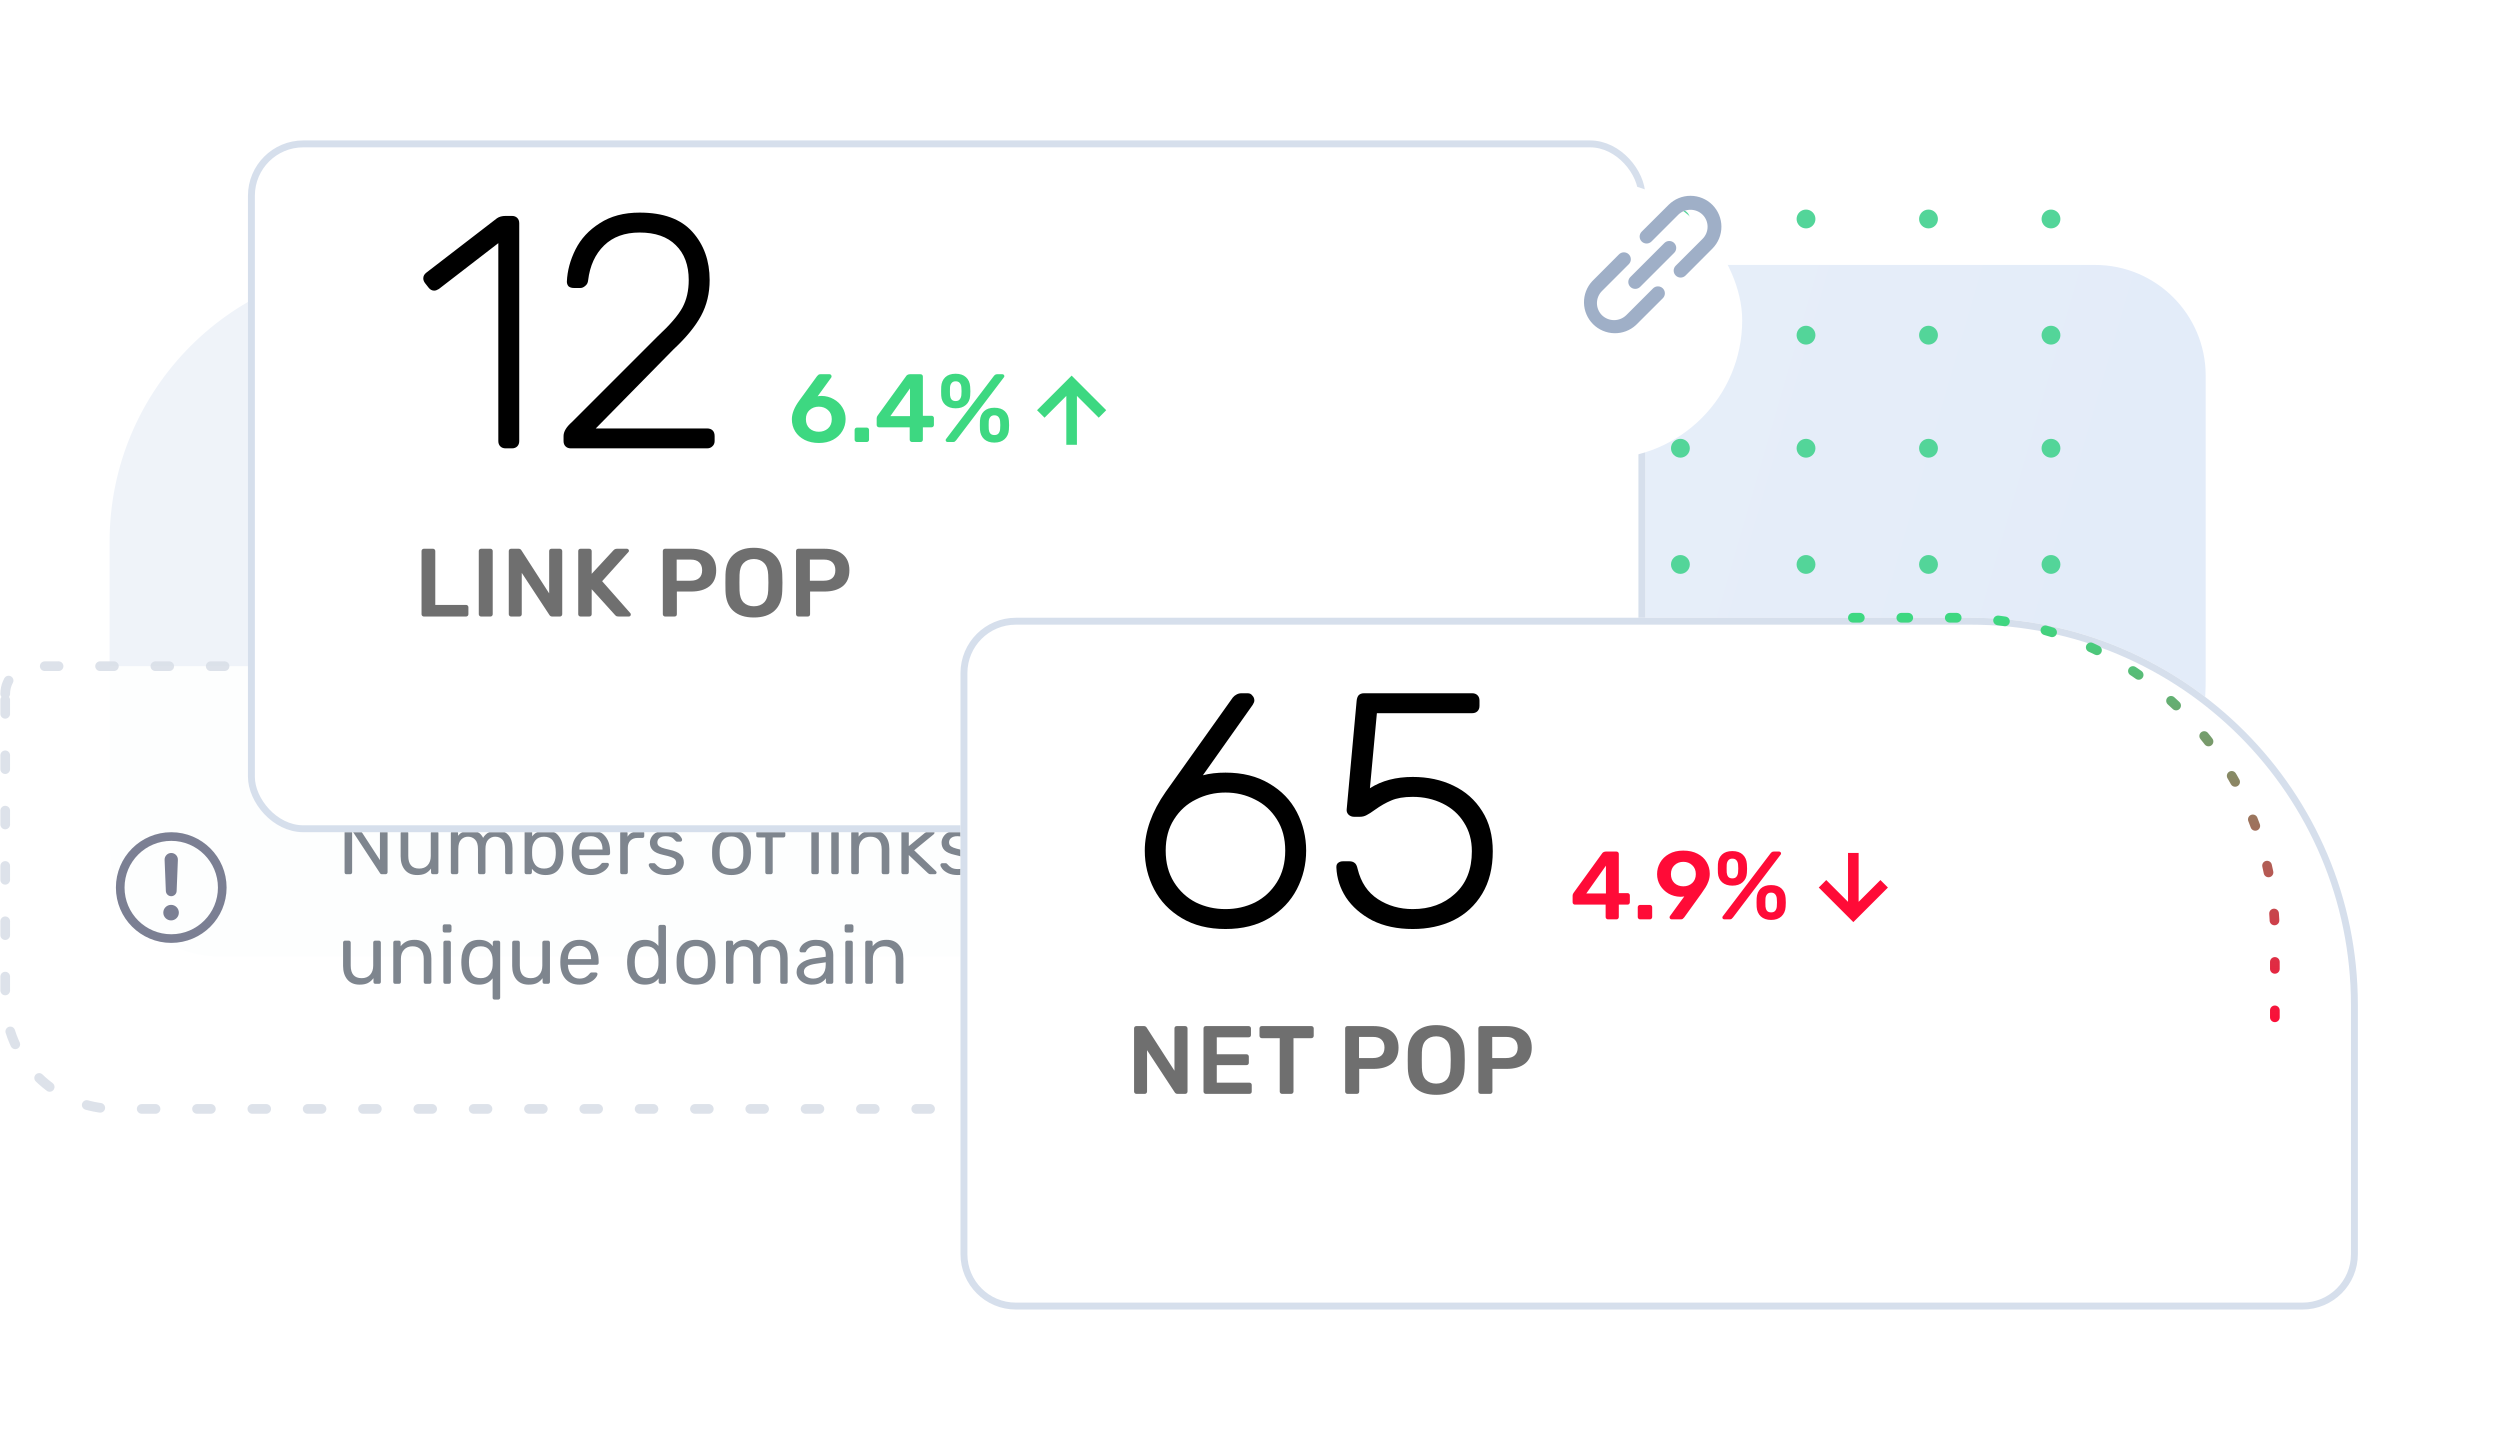 <svg width="479" height="278" viewBox="0 0 479 278" fill="none" xmlns="http://www.w3.org/2000/svg">
<path d="M422.609 71.969C422.609 60.256 413.115 50.762 401.402 50.762H74.018C44.737 50.762 21 74.499 21 103.779V162.099C21 173.811 30.495 183.306 42.207 183.306H369.592C398.872 183.306 422.609 159.569 422.609 130.288V71.969Z" fill="url(#paint0_linear_5908_24571)"/>
<path fill-rule="evenodd" clip-rule="evenodd" d="M300.302 41.958C300.302 40.96 299.493 40.152 298.497 40.152C297.501 40.152 296.691 40.96 296.691 41.958C296.691 42.955 297.501 43.763 298.497 43.763C299.493 43.763 300.302 42.955 300.302 41.958Z" fill="#53D599"/>
<path fill-rule="evenodd" clip-rule="evenodd" d="M323.771 41.958C323.771 40.96 322.961 40.152 321.966 40.152C320.969 40.152 320.16 40.96 320.16 41.958C320.16 42.955 320.969 43.763 321.966 43.763C322.961 43.763 323.771 42.955 323.771 41.958Z" fill="#53D599"/>
<path fill-rule="evenodd" clip-rule="evenodd" d="M347.837 41.958C347.837 40.96 347.029 40.152 346.033 40.152C345.035 40.152 344.227 40.96 344.227 41.958C344.227 42.955 345.035 43.763 346.033 43.763C347.029 43.763 347.837 42.955 347.837 41.958Z" fill="#53D599"/>
<path fill-rule="evenodd" clip-rule="evenodd" d="M371.306 41.958C371.306 40.96 370.498 40.152 369.501 40.152C368.503 40.152 367.695 40.96 367.695 41.958C367.695 42.955 368.503 43.763 369.501 43.763C370.498 43.763 371.306 42.955 371.306 41.958Z" fill="#53D599"/>
<path fill-rule="evenodd" clip-rule="evenodd" d="M394.774 41.958C394.774 40.96 393.967 40.152 392.97 40.152C391.973 40.152 391.164 40.96 391.164 41.958C391.164 42.955 391.973 43.763 392.97 43.763C393.967 43.763 394.774 42.955 394.774 41.958Z" fill="#53D599"/>
<path fill-rule="evenodd" clip-rule="evenodd" d="M300.302 64.219C300.302 63.222 299.493 62.414 298.497 62.414C297.501 62.414 296.691 63.222 296.691 64.219C296.691 65.216 297.501 66.025 298.497 66.025C299.493 66.025 300.302 65.216 300.302 64.219Z" fill="#53D599"/>
<path fill-rule="evenodd" clip-rule="evenodd" d="M323.771 64.219C323.771 63.222 322.961 62.414 321.966 62.414C320.969 62.414 320.16 63.222 320.16 64.219C320.16 65.216 320.969 66.025 321.966 66.025C322.961 66.025 323.771 65.216 323.771 64.219Z" fill="#53D599"/>
<path fill-rule="evenodd" clip-rule="evenodd" d="M347.837 64.219C347.837 63.222 347.029 62.414 346.033 62.414C345.035 62.414 344.227 63.222 344.227 64.219C344.227 65.216 345.035 66.025 346.033 66.025C347.029 66.025 347.837 65.216 347.837 64.219Z" fill="#53D599"/>
<path fill-rule="evenodd" clip-rule="evenodd" d="M371.306 64.219C371.306 63.222 370.498 62.414 369.501 62.414C368.503 62.414 367.695 63.222 367.695 64.219C367.695 65.216 368.503 66.025 369.501 66.025C370.498 66.025 371.306 65.216 371.306 64.219Z" fill="#53D599"/>
<path fill-rule="evenodd" clip-rule="evenodd" d="M394.774 64.219C394.774 63.222 393.967 62.414 392.97 62.414C391.973 62.414 391.164 63.222 391.164 64.219C391.164 65.216 391.973 66.025 392.97 66.025C393.967 66.025 394.774 65.216 394.774 64.219Z" fill="#53D599"/>
<path fill-rule="evenodd" clip-rule="evenodd" d="M300.302 85.883C300.302 84.886 299.493 84.078 298.497 84.078C297.501 84.078 296.691 84.886 296.691 85.883C296.691 86.88 297.501 87.689 298.497 87.689C299.493 87.689 300.302 86.88 300.302 85.883Z" fill="#53D599"/>
<path fill-rule="evenodd" clip-rule="evenodd" d="M323.771 85.883C323.771 84.886 322.961 84.078 321.966 84.078C320.969 84.078 320.16 84.886 320.16 85.883C320.16 86.88 320.969 87.689 321.966 87.689C322.961 87.689 323.771 86.88 323.771 85.883Z" fill="#53D599"/>
<path fill-rule="evenodd" clip-rule="evenodd" d="M347.837 85.883C347.837 84.886 347.029 84.078 346.033 84.078C345.035 84.078 344.227 84.886 344.227 85.883C344.227 86.88 345.035 87.689 346.033 87.689C347.029 87.689 347.837 86.88 347.837 85.883Z" fill="#53D599"/>
<path fill-rule="evenodd" clip-rule="evenodd" d="M371.306 85.883C371.306 84.886 370.498 84.078 369.501 84.078C368.503 84.078 367.695 84.886 367.695 85.883C367.695 86.88 368.503 87.689 369.501 87.689C370.498 87.689 371.306 86.88 371.306 85.883Z" fill="#53D599"/>
<path fill-rule="evenodd" clip-rule="evenodd" d="M394.774 85.883C394.774 84.886 393.967 84.078 392.97 84.078C391.973 84.078 391.164 84.886 391.164 85.883C391.164 86.88 391.973 87.689 392.97 87.689C393.967 87.689 394.774 86.88 394.774 85.883Z" fill="#53D599"/>
<path fill-rule="evenodd" clip-rule="evenodd" d="M300.302 108.15C300.302 107.151 299.493 106.344 298.497 106.344C297.501 106.344 296.691 107.151 296.691 108.15C296.691 109.147 297.501 109.954 298.497 109.954C299.493 109.954 300.302 109.147 300.302 108.15Z" fill="#53D599"/>
<path fill-rule="evenodd" clip-rule="evenodd" d="M323.771 108.15C323.771 107.151 322.961 106.344 321.966 106.344C320.969 106.344 320.16 107.151 320.16 108.15C320.16 109.147 320.969 109.954 321.966 109.954C322.961 109.954 323.771 109.147 323.771 108.15Z" fill="#53D599"/>
<path fill-rule="evenodd" clip-rule="evenodd" d="M347.837 108.15C347.837 107.151 347.029 106.344 346.033 106.344C345.035 106.344 344.227 107.151 344.227 108.15C344.227 109.147 345.035 109.954 346.033 109.954C347.029 109.954 347.837 109.147 347.837 108.15Z" fill="#53D599"/>
<path fill-rule="evenodd" clip-rule="evenodd" d="M371.306 108.15C371.306 107.151 370.498 106.344 369.501 106.344C368.503 106.344 367.695 107.151 367.695 108.15C367.695 109.147 368.503 109.954 369.501 109.954C370.498 109.954 371.306 109.147 371.306 108.15Z" fill="#53D599"/>
<path fill-rule="evenodd" clip-rule="evenodd" d="M394.774 108.15C394.774 107.151 393.967 106.344 392.97 106.344C391.973 106.344 391.164 107.151 391.164 108.15C391.164 109.147 391.973 109.954 392.97 109.954C393.967 109.954 394.774 109.147 394.774 108.15Z" fill="#53D599"/>
<path fill-rule="evenodd" clip-rule="evenodd" d="M300.302 129.809C300.302 128.812 299.493 128.004 298.497 128.004C297.501 128.004 296.691 128.812 296.691 129.809C296.691 130.806 297.501 131.614 298.497 131.614C299.493 131.614 300.302 130.806 300.302 129.809Z" fill="#53D599"/>
<path fill-rule="evenodd" clip-rule="evenodd" d="M323.771 129.809C323.771 128.812 322.961 128.004 321.966 128.004C320.969 128.004 320.16 128.812 320.16 129.809C320.16 130.806 320.969 131.614 321.966 131.614C322.961 131.614 323.771 130.806 323.771 129.809Z" fill="#53D599"/>
<path fill-rule="evenodd" clip-rule="evenodd" d="M347.837 129.809C347.837 128.812 347.029 128.004 346.033 128.004C345.035 128.004 344.227 128.812 344.227 129.809C344.227 130.806 345.035 131.614 346.033 131.614C347.029 131.614 347.837 130.806 347.837 129.809Z" fill="#53D599"/>
<path fill-rule="evenodd" clip-rule="evenodd" d="M371.306 129.809C371.306 128.812 370.498 128.004 369.501 128.004C368.503 128.004 367.695 128.812 367.695 129.809C367.695 130.806 368.503 131.614 369.501 131.614C370.498 131.614 371.306 130.806 371.306 129.809Z" fill="#53D599"/>
<path fill-rule="evenodd" clip-rule="evenodd" d="M394.774 129.809C394.774 128.812 393.967 128.004 392.97 128.004C391.973 128.004 391.164 128.812 391.164 129.809C391.164 130.806 391.973 131.614 392.97 131.614C393.967 131.614 394.774 130.806 394.774 129.809Z" fill="#53D599"/>
<path opacity="0.9" d="M1 132.942C1 130.014 3.374 127.641 6.302 127.641H275.851C278.779 127.641 281.153 130.014 281.153 132.942V207.167C281.153 210.095 278.779 212.469 275.851 212.469H22.207C10.495 212.469 1 202.974 1 191.262V132.942Z" fill="white" stroke="#D9DFE8" stroke-width="1.856" stroke-linecap="round" stroke-dasharray="2.65 7.95"/>
<path fill-rule="evenodd" clip-rule="evenodd" d="M32.811 179.003C37.752 179.003 41.757 174.998 41.757 170.057C41.757 165.116 37.752 161.11 32.811 161.11C27.869 161.11 23.864 165.116 23.864 170.057C23.864 174.998 27.869 179.003 32.811 179.003ZM32.811 180.66C38.667 180.66 43.414 175.913 43.414 170.057C43.414 164.2 38.667 159.453 32.811 159.453C26.954 159.453 22.207 164.2 22.207 170.057C22.207 175.913 26.954 180.66 32.811 180.66ZM31.538 164.754C31.509 164.031 32.087 163.429 32.811 163.429C33.534 163.429 34.112 164.031 34.083 164.754L33.844 170.72C33.822 171.275 33.366 171.713 32.811 171.713C32.255 171.713 31.799 171.275 31.777 170.72L31.538 164.754ZM32.778 173.37C31.954 173.37 31.287 174.038 31.287 174.861C31.287 175.685 31.954 176.353 32.778 176.353C33.601 176.353 34.269 175.685 34.269 174.861C34.269 174.038 33.601 173.37 32.778 173.37Z" fill="#7B7F93"/>
<path d="M66.371 167.5C66.265 167.5 66.18 167.468 66.116 167.405C66.053 167.33 66.021 167.24 66.021 167.134V156.748C66.021 156.631 66.053 156.541 66.116 156.478C66.18 156.403 66.265 156.366 66.371 156.366H67.07C67.177 156.366 67.256 156.387 67.309 156.43C67.362 156.472 67.415 156.525 67.468 156.589L72.796 164.796V156.748C72.796 156.631 72.828 156.541 72.892 156.478C72.966 156.403 73.056 156.366 73.162 156.366H73.878C73.995 156.366 74.085 156.403 74.148 156.478C74.223 156.541 74.26 156.631 74.26 156.748V167.118C74.26 167.224 74.223 167.314 74.148 167.389C74.085 167.463 74 167.5 73.894 167.5H73.178C72.998 167.5 72.871 167.426 72.796 167.277L67.468 159.15V167.134C67.468 167.24 67.431 167.33 67.357 167.405C67.293 167.468 67.208 167.5 67.102 167.5H66.371ZM79.928 167.659C78.92 167.659 78.141 167.336 77.59 166.689C77.038 166.031 76.763 165.162 76.763 164.08V159.595C76.763 159.489 76.794 159.404 76.858 159.341C76.932 159.266 77.022 159.229 77.128 159.229H77.86C77.966 159.229 78.051 159.266 78.115 159.341C78.189 159.404 78.226 159.489 78.226 159.595V164.001C78.226 165.613 78.926 166.418 80.325 166.418C81.004 166.418 81.54 166.206 81.932 165.782C82.335 165.347 82.536 164.754 82.536 164.001V159.595C82.536 159.489 82.568 159.404 82.632 159.341C82.706 159.266 82.796 159.229 82.902 159.229H83.634C83.74 159.229 83.825 159.266 83.888 159.341C83.962 159.404 83.999 159.489 83.999 159.595V167.134C83.999 167.24 83.962 167.33 83.888 167.405C83.825 167.468 83.74 167.5 83.634 167.5H82.95C82.844 167.5 82.754 167.468 82.679 167.405C82.616 167.33 82.584 167.24 82.584 167.134V166.418C82.276 166.832 81.916 167.145 81.502 167.357C81.089 167.558 80.564 167.659 79.928 167.659ZM86.745 167.5C86.639 167.5 86.549 167.468 86.475 167.405C86.411 167.33 86.379 167.24 86.379 167.134V159.595C86.379 159.489 86.411 159.404 86.475 159.341C86.549 159.266 86.639 159.229 86.745 159.229H87.413C87.519 159.229 87.604 159.266 87.667 159.341C87.731 159.404 87.763 159.489 87.763 159.595V160.136C88.335 159.425 89.109 159.07 90.085 159.07C91.251 159.07 92.079 159.558 92.566 160.533C92.821 160.088 93.181 159.733 93.648 159.468C94.125 159.203 94.655 159.07 95.238 159.07C96.108 159.07 96.818 159.367 97.37 159.961C97.921 160.555 98.197 161.414 98.197 162.538V167.134C98.197 167.24 98.16 167.33 98.085 167.405C98.022 167.468 97.937 167.5 97.831 167.5H97.147C97.041 167.5 96.951 167.468 96.877 167.405C96.813 167.33 96.781 167.24 96.781 167.134V162.681C96.781 161.832 96.606 161.228 96.256 160.867C95.906 160.496 95.445 160.311 94.873 160.311C94.364 160.311 93.924 160.502 93.552 160.883C93.192 161.255 93.012 161.854 93.012 162.681V167.134C93.012 167.24 92.975 167.33 92.9 167.405C92.837 167.468 92.752 167.5 92.646 167.5H91.946C91.84 167.5 91.75 167.468 91.676 167.405C91.612 167.33 91.58 167.24 91.58 167.134V162.681C91.58 161.843 91.395 161.239 91.023 160.867C90.663 160.496 90.212 160.311 89.671 160.311C89.162 160.311 88.722 160.496 88.351 160.867C87.991 161.239 87.811 161.838 87.811 162.665V167.134C87.811 167.24 87.773 167.33 87.699 167.405C87.636 167.468 87.551 167.5 87.445 167.5H86.745ZM104.538 167.659C103.393 167.659 102.518 167.256 101.914 166.45V167.134C101.914 167.24 101.877 167.33 101.802 167.405C101.739 167.468 101.654 167.5 101.548 167.5H100.88C100.774 167.5 100.684 167.468 100.61 167.405C100.546 167.33 100.514 167.24 100.514 167.134V156.573C100.514 156.456 100.546 156.366 100.61 156.303C100.684 156.239 100.774 156.207 100.88 156.207H101.596C101.702 156.207 101.786 156.244 101.85 156.319C101.924 156.382 101.961 156.467 101.961 156.573V160.247C102.555 159.463 103.414 159.07 104.538 159.07C105.651 159.07 106.484 159.436 107.035 160.168C107.597 160.889 107.894 161.795 107.926 162.887C107.937 163.004 107.942 163.163 107.942 163.365C107.942 163.566 107.937 163.725 107.926 163.842C107.894 164.934 107.597 165.846 107.035 166.577C106.484 167.299 105.651 167.659 104.538 167.659ZM104.236 166.418C104.999 166.418 105.556 166.18 105.906 165.703C106.256 165.226 106.447 164.6 106.479 163.826C106.489 163.72 106.494 163.566 106.494 163.365C106.494 161.329 105.742 160.311 104.236 160.311C103.515 160.311 102.958 160.549 102.566 161.027C102.184 161.493 101.983 162.05 101.961 162.697C101.951 162.813 101.946 163.02 101.946 163.317C101.946 163.603 101.951 163.805 101.961 163.921C101.983 164.6 102.179 165.188 102.55 165.687C102.932 166.175 103.494 166.418 104.236 166.418ZM113.218 167.659C112.137 167.659 111.273 167.325 110.626 166.657C109.979 165.978 109.624 165.056 109.56 163.889L109.544 163.349L109.56 162.824C109.624 161.679 109.979 160.767 110.626 160.088C111.273 159.409 112.137 159.07 113.218 159.07C114.385 159.07 115.286 159.441 115.922 160.184C116.569 160.926 116.893 161.933 116.893 163.206V163.492C116.893 163.598 116.855 163.688 116.781 163.762C116.718 163.826 116.633 163.858 116.527 163.858H111.008V164.001C111.039 164.69 111.251 165.279 111.644 165.766C112.036 166.254 112.556 166.498 113.203 166.498C113.701 166.498 114.104 166.403 114.411 166.212C114.729 166.01 114.968 165.803 115.127 165.591C115.223 165.464 115.297 165.39 115.35 165.369C115.403 165.337 115.493 165.321 115.62 165.321H116.32C116.415 165.321 116.495 165.347 116.559 165.4C116.633 165.454 116.67 165.522 116.67 165.607C116.67 165.841 116.527 166.122 116.24 166.45C115.954 166.779 115.546 167.065 115.016 167.309C114.496 167.542 113.897 167.659 113.218 167.659ZM115.445 162.776V162.728C115.445 161.986 115.244 161.382 114.841 160.915C114.438 160.449 113.897 160.215 113.218 160.215C112.529 160.215 111.988 160.449 111.596 160.915C111.204 161.382 111.008 161.986 111.008 162.728V162.776H115.445ZM119.192 167.5C119.086 167.5 118.996 167.468 118.922 167.405C118.858 167.33 118.827 167.24 118.827 167.134V159.611C118.827 159.505 118.858 159.415 118.922 159.341C118.996 159.266 119.086 159.229 119.192 159.229H119.86C119.977 159.229 120.067 159.266 120.131 159.341C120.205 159.404 120.242 159.494 120.242 159.611V160.311C120.677 159.59 121.414 159.229 122.453 159.229H123.073C123.19 159.229 123.28 159.261 123.344 159.325C123.407 159.388 123.439 159.478 123.439 159.595V160.184C123.439 160.29 123.407 160.38 123.344 160.454C123.28 160.518 123.19 160.549 123.073 160.549H122.167C121.583 160.549 121.122 160.719 120.783 161.058C120.454 161.398 120.29 161.859 120.29 162.442V167.134C120.29 167.24 120.253 167.33 120.179 167.405C120.104 167.468 120.014 167.5 119.908 167.5H119.192ZM127.638 167.659C126.906 167.659 126.286 167.542 125.777 167.309C125.278 167.065 124.907 166.79 124.663 166.482C124.42 166.175 124.298 165.92 124.298 165.719C124.298 165.613 124.335 165.533 124.409 165.48C124.483 165.416 124.563 165.385 124.648 165.385H125.316C125.379 165.385 125.427 165.395 125.459 165.416C125.501 165.438 125.554 165.485 125.618 165.56C125.862 165.856 126.132 166.09 126.429 166.259C126.736 166.429 127.145 166.514 127.654 166.514C128.226 166.514 128.682 166.408 129.022 166.196C129.371 165.984 129.546 165.676 129.546 165.273C129.546 165.008 129.472 164.796 129.324 164.637C129.175 164.478 128.926 164.335 128.576 164.208C128.237 164.08 127.728 163.943 127.049 163.794C126.127 163.593 125.475 163.301 125.093 162.919C124.711 162.538 124.52 162.044 124.52 161.44C124.52 161.048 124.637 160.671 124.87 160.311C125.103 159.94 125.448 159.643 125.904 159.42C126.371 159.187 126.922 159.07 127.558 159.07C128.226 159.07 128.794 159.182 129.26 159.404C129.737 159.627 130.092 159.887 130.326 160.184C130.57 160.48 130.692 160.73 130.692 160.931C130.692 161.027 130.654 161.106 130.58 161.17C130.517 161.233 130.437 161.265 130.342 161.265H129.737C129.589 161.265 129.483 161.207 129.419 161.09C129.239 160.889 129.085 160.735 128.958 160.629C128.841 160.512 128.666 160.417 128.433 160.343C128.2 160.258 127.908 160.215 127.558 160.215C127.039 160.215 126.641 160.327 126.365 160.549C126.09 160.761 125.952 161.048 125.952 161.408C125.952 161.631 126.01 161.822 126.127 161.981C126.243 162.129 126.466 162.272 126.795 162.41C127.123 162.538 127.611 162.67 128.258 162.808C129.265 163.02 129.976 163.322 130.389 163.715C130.814 164.107 131.026 164.611 131.026 165.226C131.026 165.681 130.893 166.095 130.628 166.466C130.373 166.837 129.986 167.129 129.467 167.341C128.958 167.553 128.348 167.659 127.638 167.659ZM140.154 167.659C138.987 167.659 138.086 167.33 137.45 166.673C136.824 166.016 136.49 165.141 136.448 164.049L136.432 163.365L136.448 162.681C136.49 161.589 136.83 160.714 137.466 160.056C138.113 159.399 139.009 159.07 140.154 159.07C141.299 159.07 142.19 159.399 142.826 160.056C143.473 160.714 143.817 161.589 143.86 162.681C143.881 162.914 143.891 163.142 143.891 163.365C143.891 163.587 143.881 163.815 143.86 164.049C143.817 165.141 143.478 166.016 142.842 166.673C142.216 167.33 141.32 167.659 140.154 167.659ZM140.154 166.466C140.832 166.466 141.368 166.254 141.76 165.83C142.163 165.395 142.38 164.775 142.412 163.969C142.423 163.863 142.428 163.662 142.428 163.365C142.428 163.068 142.423 162.866 142.412 162.76C142.38 161.954 142.163 161.339 141.76 160.915C141.368 160.48 140.832 160.263 140.154 160.263C139.475 160.263 138.934 160.48 138.531 160.915C138.139 161.339 137.927 161.954 137.895 162.76L137.879 163.365L137.895 163.969C137.927 164.775 138.139 165.395 138.531 165.83C138.934 166.254 139.475 166.466 140.154 166.466ZM146.999 167.5C146.893 167.5 146.803 167.468 146.729 167.405C146.665 167.33 146.634 167.24 146.634 167.134V160.454H145.266C145.16 160.454 145.07 160.422 144.995 160.359C144.932 160.295 144.9 160.21 144.9 160.104V159.595C144.9 159.489 144.932 159.404 144.995 159.341C145.07 159.266 145.16 159.229 145.266 159.229H146.634V158.434C146.634 157.575 146.84 156.912 147.254 156.446C147.678 155.969 148.367 155.73 149.322 155.73H150.26C150.366 155.73 150.451 155.767 150.515 155.841C150.589 155.905 150.626 155.99 150.626 156.096V156.605C150.626 156.711 150.589 156.796 150.515 156.859C150.451 156.923 150.366 156.955 150.26 156.955H149.353C148.866 156.955 148.526 157.082 148.336 157.336C148.145 157.591 148.049 157.983 148.049 158.513V159.229H150.101C150.207 159.229 150.292 159.266 150.356 159.341C150.43 159.404 150.467 159.489 150.467 159.595V160.104C150.467 160.21 150.43 160.295 150.356 160.359C150.292 160.422 150.207 160.454 150.101 160.454H148.049V167.134C148.049 167.24 148.012 167.33 147.938 167.405C147.874 167.468 147.789 167.5 147.683 167.5H146.999ZM155.819 167.5C155.712 167.5 155.622 167.468 155.548 167.405C155.484 167.33 155.453 167.24 155.453 167.134V156.573C155.453 156.456 155.484 156.366 155.548 156.303C155.622 156.239 155.712 156.207 155.819 156.207H156.518C156.624 156.207 156.709 156.244 156.773 156.319C156.847 156.382 156.884 156.467 156.884 156.573V167.134C156.884 167.24 156.847 167.33 156.773 167.405C156.709 167.468 156.624 167.5 156.518 167.5H155.819ZM159.512 157.671C159.406 157.671 159.316 157.639 159.241 157.575C159.178 157.501 159.146 157.411 159.146 157.305V156.478C159.146 156.372 159.178 156.281 159.241 156.207C159.316 156.133 159.406 156.096 159.512 156.096H160.45C160.556 156.096 160.646 156.133 160.721 156.207C160.795 156.281 160.832 156.372 160.832 156.478V157.305C160.832 157.411 160.795 157.501 160.721 157.575C160.646 157.639 160.556 157.671 160.45 157.671H159.512ZM159.639 167.5C159.533 167.5 159.443 167.468 159.369 167.405C159.305 167.33 159.273 167.24 159.273 167.134V159.595C159.273 159.489 159.305 159.404 159.369 159.341C159.443 159.266 159.533 159.229 159.639 159.229H160.339C160.445 159.229 160.53 159.266 160.593 159.341C160.668 159.404 160.705 159.489 160.705 159.595V167.134C160.705 167.24 160.668 167.33 160.593 167.405C160.53 167.468 160.445 167.5 160.339 167.5H159.639ZM163.46 167.5C163.354 167.5 163.264 167.468 163.19 167.405C163.126 167.33 163.094 167.24 163.094 167.134V159.595C163.094 159.489 163.126 159.404 163.19 159.341C163.264 159.266 163.354 159.229 163.46 159.229H164.144C164.261 159.229 164.351 159.261 164.414 159.325C164.478 159.388 164.51 159.478 164.51 159.595V160.295C164.828 159.903 165.194 159.6 165.607 159.388C166.031 159.176 166.556 159.07 167.182 159.07C168.2 159.07 168.99 159.399 169.552 160.056C170.114 160.703 170.395 161.562 170.395 162.633V167.134C170.395 167.24 170.358 167.33 170.284 167.405C170.22 167.468 170.135 167.5 170.029 167.5H169.297C169.191 167.5 169.101 167.468 169.027 167.405C168.963 167.33 168.932 167.24 168.932 167.134V162.728C168.932 161.965 168.746 161.371 168.375 160.947C168.004 160.523 167.474 160.311 166.784 160.311C166.106 160.311 165.565 160.528 165.162 160.963C164.759 161.387 164.558 161.976 164.558 162.728V167.134C164.558 167.24 164.52 167.33 164.446 167.405C164.383 167.468 164.298 167.5 164.192 167.5H163.46ZM173.075 167.5C172.969 167.5 172.879 167.468 172.805 167.405C172.741 167.33 172.709 167.24 172.709 167.134V156.573C172.709 156.456 172.741 156.366 172.805 156.303C172.879 156.239 172.969 156.207 173.075 156.207H173.759C173.865 156.207 173.95 156.244 174.014 156.319C174.088 156.382 174.125 156.467 174.125 156.573V162.124L177.306 159.5C177.465 159.383 177.576 159.309 177.64 159.277C177.704 159.245 177.804 159.229 177.942 159.229H178.737C178.833 159.229 178.907 159.261 178.96 159.325C179.024 159.378 179.056 159.457 179.056 159.563C179.056 159.659 178.997 159.759 178.881 159.865L175.159 162.919L179.278 166.864C179.395 166.98 179.453 167.081 179.453 167.166C179.453 167.261 179.421 167.341 179.358 167.405C179.305 167.468 179.231 167.5 179.135 167.5H178.356C178.197 167.5 178.08 167.484 178.006 167.452C177.942 167.42 177.847 167.346 177.72 167.23L174.125 163.826V167.134C174.125 167.24 174.088 167.33 174.014 167.405C173.95 167.468 173.865 167.5 173.759 167.5H173.075ZM183.524 167.659C182.792 167.659 182.172 167.542 181.663 167.309C181.165 167.065 180.793 166.79 180.55 166.482C180.306 166.175 180.184 165.92 180.184 165.719C180.184 165.613 180.221 165.533 180.295 165.48C180.369 165.416 180.449 165.385 180.534 165.385H181.202C181.265 165.385 181.313 165.395 181.345 165.416C181.387 165.438 181.44 165.485 181.504 165.56C181.748 165.856 182.018 166.09 182.315 166.259C182.623 166.429 183.031 166.514 183.54 166.514C184.112 166.514 184.568 166.408 184.908 166.196C185.258 165.984 185.432 165.676 185.432 165.273C185.432 165.008 185.358 164.796 185.21 164.637C185.061 164.478 184.812 164.335 184.462 164.208C184.123 164.08 183.614 163.943 182.935 163.794C182.013 163.593 181.361 163.301 180.979 162.919C180.597 162.538 180.406 162.044 180.406 161.44C180.406 161.048 180.523 160.671 180.756 160.311C180.99 159.94 181.334 159.643 181.79 159.42C182.257 159.187 182.808 159.07 183.444 159.07C184.112 159.07 184.68 159.182 185.146 159.404C185.623 159.627 185.979 159.887 186.212 160.184C186.456 160.48 186.578 160.73 186.578 160.931C186.578 161.027 186.541 161.106 186.466 161.17C186.403 161.233 186.323 161.265 186.228 161.265H185.623C185.475 161.265 185.369 161.207 185.305 161.09C185.125 160.889 184.971 160.735 184.844 160.629C184.727 160.512 184.552 160.417 184.319 160.343C184.086 160.258 183.794 160.215 183.444 160.215C182.925 160.215 182.527 160.327 182.251 160.549C181.976 160.761 181.838 161.048 181.838 161.408C181.838 161.631 181.896 161.822 182.013 161.981C182.129 162.129 182.352 162.272 182.681 162.41C183.01 162.538 183.497 162.67 184.144 162.808C185.151 163.02 185.862 163.322 186.275 163.715C186.7 164.107 186.912 164.611 186.912 165.226C186.912 165.681 186.779 166.095 186.514 166.466C186.26 166.837 185.873 167.129 185.353 167.341C184.844 167.553 184.234 167.659 183.524 167.659ZM193.066 170.522C192.96 170.522 192.869 170.49 192.795 170.427C192.732 170.363 192.7 170.273 192.7 170.156V159.595C192.7 159.478 192.732 159.388 192.795 159.325C192.869 159.261 192.96 159.229 193.066 159.229H193.734C193.85 159.229 193.94 159.261 194.004 159.325C194.068 159.388 194.099 159.478 194.099 159.595V160.295C194.714 159.478 195.589 159.07 196.724 159.07C197.837 159.07 198.67 159.425 199.221 160.136C199.783 160.836 200.08 161.732 200.112 162.824C200.122 162.94 200.128 163.121 200.128 163.365C200.128 163.608 200.122 163.789 200.112 163.905C200.08 164.987 199.783 165.883 199.221 166.593C198.67 167.304 197.837 167.659 196.724 167.659C195.589 167.659 194.73 167.256 194.147 166.45V170.156C194.147 170.262 194.11 170.347 194.036 170.411C193.972 170.485 193.887 170.522 193.781 170.522H193.066ZM196.422 166.418C197.185 166.418 197.742 166.18 198.092 165.703C198.442 165.226 198.632 164.6 198.664 163.826C198.675 163.72 198.68 163.566 198.68 163.365C198.68 161.329 197.927 160.311 196.422 160.311C195.679 160.311 195.117 160.56 194.736 161.058C194.364 161.546 194.168 162.124 194.147 162.792C194.136 162.909 194.131 163.115 194.131 163.412C194.131 163.709 194.136 163.916 194.147 164.033C194.168 164.679 194.37 165.241 194.752 165.719C195.144 166.185 195.701 166.418 196.422 166.418ZM205.404 167.659C204.323 167.659 203.458 167.325 202.812 166.657C202.165 165.978 201.809 165.056 201.746 163.889L201.73 163.349L201.746 162.824C201.809 161.679 202.165 160.767 202.812 160.088C203.458 159.409 204.323 159.07 205.404 159.07C206.57 159.07 207.472 159.441 208.108 160.184C208.755 160.926 209.078 161.933 209.078 163.206V163.492C209.078 163.598 209.041 163.688 208.967 163.762C208.903 163.826 208.818 163.858 208.712 163.858H203.193V164.001C203.225 164.69 203.437 165.279 203.829 165.766C204.222 166.254 204.741 166.498 205.388 166.498C205.887 166.498 206.289 166.403 206.597 166.212C206.915 166.01 207.154 165.803 207.313 165.591C207.408 165.464 207.482 165.39 207.535 165.369C207.588 165.337 207.679 165.321 207.806 165.321H208.506C208.601 165.321 208.681 165.347 208.744 165.4C208.818 165.454 208.856 165.522 208.856 165.607C208.856 165.841 208.712 166.122 208.426 166.45C208.14 166.779 207.732 167.065 207.201 167.309C206.682 167.542 206.083 167.659 205.404 167.659ZM207.631 162.776V162.728C207.631 161.986 207.429 161.382 207.026 160.915C206.623 160.449 206.083 160.215 205.404 160.215C204.715 160.215 204.174 160.449 203.782 160.915C203.389 161.382 203.193 161.986 203.193 162.728V162.776H207.631ZM211.378 167.5C211.272 167.5 211.182 167.468 211.108 167.405C211.044 167.33 211.012 167.24 211.012 167.134V159.611C211.012 159.505 211.044 159.415 211.108 159.341C211.182 159.266 211.272 159.229 211.378 159.229H212.046C212.163 159.229 212.253 159.266 212.316 159.341C212.391 159.404 212.428 159.494 212.428 159.611V160.311C212.863 159.59 213.599 159.229 214.639 159.229H215.259C215.376 159.229 215.466 159.261 215.529 159.325C215.593 159.388 215.625 159.478 215.625 159.595V160.184C215.625 160.29 215.593 160.38 215.529 160.454C215.466 160.518 215.376 160.549 215.259 160.549H214.352C213.769 160.549 213.308 160.719 212.969 161.058C212.64 161.398 212.475 161.859 212.475 162.442V167.134C212.475 167.24 212.438 167.33 212.364 167.405C212.29 167.468 212.2 167.5 212.094 167.5H211.378ZM68.9 188.659C67.892 188.659 67.113 188.336 66.561 187.689C66.01 187.031 65.734 186.162 65.734 185.08V180.595C65.734 180.489 65.766 180.404 65.83 180.341C65.904 180.266 65.994 180.229 66.1 180.229H66.832C66.938 180.229 67.023 180.266 67.086 180.341C67.161 180.404 67.198 180.489 67.198 180.595V185.001C67.198 186.613 67.898 187.418 69.297 187.418C69.976 187.418 70.511 187.206 70.904 186.782C71.307 186.347 71.508 185.754 71.508 185.001V180.595C71.508 180.489 71.54 180.404 71.603 180.341C71.678 180.266 71.768 180.229 71.874 180.229H72.606C72.712 180.229 72.796 180.266 72.86 180.341C72.934 180.404 72.971 180.489 72.971 180.595V188.134C72.971 188.24 72.934 188.33 72.86 188.405C72.796 188.468 72.712 188.5 72.606 188.5H71.922C71.816 188.5 71.725 188.468 71.651 188.405C71.588 188.33 71.556 188.24 71.556 188.134V187.418C71.248 187.832 70.888 188.145 70.474 188.357C70.061 188.558 69.536 188.659 68.9 188.659ZM75.717 188.5C75.611 188.5 75.521 188.468 75.446 188.405C75.383 188.33 75.351 188.24 75.351 188.134V180.595C75.351 180.489 75.383 180.404 75.446 180.341C75.521 180.266 75.611 180.229 75.717 180.229H76.401C76.517 180.229 76.608 180.261 76.671 180.325C76.735 180.388 76.766 180.478 76.766 180.595V181.295C77.085 180.903 77.451 180.6 77.864 180.388C78.288 180.176 78.813 180.07 79.439 180.07C80.457 180.07 81.246 180.399 81.808 181.056C82.371 181.703 82.651 182.562 82.651 183.633V188.134C82.651 188.24 82.614 188.33 82.54 188.405C82.477 188.468 82.392 188.5 82.286 188.5H81.554C81.448 188.5 81.358 188.468 81.284 188.405C81.22 188.33 81.188 188.24 81.188 188.134V183.728C81.188 182.965 81.003 182.371 80.632 181.947C80.26 181.523 79.73 181.311 79.041 181.311C78.362 181.311 77.822 181.528 77.419 181.963C77.016 182.387 76.814 182.976 76.814 183.728V188.134C76.814 188.24 76.777 188.33 76.703 188.405C76.639 188.468 76.555 188.5 76.448 188.5H75.717ZM85.189 178.671C85.083 178.671 84.993 178.639 84.918 178.575C84.855 178.501 84.823 178.411 84.823 178.305V177.478C84.823 177.372 84.855 177.281 84.918 177.207C84.993 177.133 85.083 177.096 85.189 177.096H86.127C86.233 177.096 86.323 177.133 86.397 177.207C86.472 177.281 86.509 177.372 86.509 177.478V178.305C86.509 178.411 86.472 178.501 86.397 178.575C86.323 178.639 86.233 178.671 86.127 178.671H85.189ZM85.316 188.5C85.21 188.5 85.12 188.468 85.046 188.405C84.982 188.33 84.95 188.24 84.95 188.134V180.595C84.95 180.489 84.982 180.404 85.046 180.341C85.12 180.266 85.21 180.229 85.316 180.229H86.016C86.122 180.229 86.207 180.266 86.27 180.341C86.344 180.404 86.382 180.489 86.382 180.595V188.134C86.382 188.24 86.344 188.33 86.27 188.405C86.207 188.468 86.122 188.5 86.016 188.5H85.316ZM94.751 191.522C94.645 191.522 94.555 191.49 94.481 191.427C94.418 191.363 94.386 191.273 94.386 191.156V187.45C93.781 188.256 92.922 188.659 91.809 188.659C90.696 188.659 89.858 188.304 89.296 187.593C88.734 186.883 88.437 185.987 88.405 184.905L88.389 184.365L88.405 183.824C88.448 182.732 88.745 181.836 89.296 181.136C89.858 180.425 90.696 180.07 91.809 180.07C92.954 180.07 93.824 180.478 94.418 181.295V180.595C94.418 180.489 94.449 180.404 94.513 180.341C94.587 180.266 94.677 180.229 94.783 180.229H95.467C95.573 180.229 95.658 180.266 95.722 180.341C95.796 180.404 95.833 180.489 95.833 180.595V191.156C95.833 191.262 95.796 191.347 95.722 191.411C95.658 191.485 95.573 191.522 95.467 191.522H94.751ZM92.111 187.418C92.832 187.418 93.384 187.185 93.765 186.719C94.158 186.241 94.365 185.679 94.386 185.033C94.396 184.916 94.402 184.709 94.402 184.412C94.402 184.115 94.396 183.909 94.386 183.792C94.354 183.113 94.152 182.53 93.781 182.042C93.41 181.555 92.853 181.311 92.111 181.311C91.348 181.311 90.791 181.549 90.441 182.027C90.091 182.504 89.9 183.129 89.869 183.903L89.853 184.365C89.853 186.4 90.606 187.418 92.111 187.418ZM101.301 188.659C100.293 188.659 99.514 188.336 98.962 187.689C98.411 187.031 98.135 186.162 98.135 185.08V180.595C98.135 180.489 98.167 180.404 98.231 180.341C98.305 180.266 98.395 180.229 98.501 180.229H99.233C99.339 180.229 99.424 180.266 99.487 180.341C99.561 180.404 99.599 180.489 99.599 180.595V185.001C99.599 186.613 100.298 187.418 101.698 187.418C102.377 187.418 102.912 187.206 103.305 186.782C103.708 186.347 103.909 185.754 103.909 185.001V180.595C103.909 180.489 103.941 180.404 104.004 180.341C104.079 180.266 104.169 180.229 104.275 180.229H105.006C105.112 180.229 105.197 180.266 105.261 180.341C105.335 180.404 105.372 180.489 105.372 180.595V188.134C105.372 188.24 105.335 188.33 105.261 188.405C105.197 188.468 105.112 188.5 105.006 188.5H104.323C104.216 188.5 104.126 188.468 104.052 188.405C103.989 188.33 103.957 188.24 103.957 188.134V187.418C103.649 187.832 103.289 188.145 102.875 188.357C102.462 188.558 101.937 188.659 101.301 188.659ZM111.028 188.659C109.947 188.659 109.083 188.325 108.436 187.657C107.789 186.978 107.434 186.056 107.37 184.889L107.354 184.349L107.37 183.824C107.434 182.679 107.789 181.767 108.436 181.088C109.083 180.409 109.947 180.07 111.028 180.07C112.195 180.07 113.096 180.441 113.732 181.184C114.379 181.926 114.702 182.933 114.702 184.206V184.492C114.702 184.598 114.665 184.688 114.591 184.762C114.528 184.826 114.443 184.858 114.337 184.858H108.818V185.001C108.849 185.69 109.061 186.279 109.454 186.766C109.846 187.254 110.366 187.498 111.012 187.498C111.511 187.498 111.914 187.403 112.221 187.212C112.539 187.01 112.778 186.803 112.937 186.591C113.032 186.464 113.107 186.39 113.16 186.369C113.213 186.337 113.303 186.321 113.43 186.321H114.13C114.225 186.321 114.305 186.347 114.368 186.4C114.443 186.454 114.48 186.522 114.48 186.607C114.48 186.841 114.337 187.122 114.05 187.45C113.764 187.779 113.356 188.065 112.826 188.309C112.306 188.542 111.707 188.659 111.028 188.659ZM113.255 183.776V183.728C113.255 182.986 113.054 182.382 112.651 181.915C112.248 181.449 111.707 181.215 111.028 181.215C110.339 181.215 109.798 181.449 109.406 181.915C109.014 182.382 108.818 182.986 108.818 183.728V183.776H113.255ZM123.573 188.659C122.459 188.659 121.622 188.299 121.06 187.577C120.508 186.856 120.211 185.945 120.169 184.842L120.153 184.365L120.169 183.887C120.211 182.795 120.514 181.889 121.076 181.168C121.638 180.436 122.47 180.07 123.573 180.07C124.675 180.07 125.534 180.463 126.149 181.247V177.573C126.149 177.467 126.181 177.382 126.245 177.319C126.319 177.244 126.409 177.207 126.515 177.207H127.231C127.337 177.207 127.422 177.244 127.485 177.319C127.56 177.382 127.597 177.467 127.597 177.573V188.134C127.597 188.24 127.56 188.33 127.485 188.405C127.422 188.468 127.337 188.5 127.231 188.5H126.547C126.441 188.5 126.356 188.468 126.292 188.405C126.229 188.33 126.197 188.24 126.197 188.134V187.45C125.593 188.256 124.718 188.659 123.573 188.659ZM123.875 187.418C124.617 187.418 125.174 187.175 125.545 186.687C125.916 186.188 126.118 185.6 126.149 184.921C126.16 184.805 126.165 184.603 126.165 184.317C126.165 184.02 126.16 183.813 126.149 183.697C126.128 183.05 125.921 182.493 125.529 182.027C125.147 181.549 124.596 181.311 123.875 181.311C123.111 181.311 122.555 181.549 122.205 182.027C121.855 182.504 121.664 183.129 121.632 183.903L121.616 184.365C121.616 186.4 122.369 187.418 123.875 187.418ZM133.35 188.659C132.184 188.659 131.283 188.33 130.647 187.673C130.021 187.016 129.687 186.141 129.645 185.049L129.629 184.365L129.645 183.681C129.687 182.589 130.026 181.714 130.662 181.056C131.309 180.399 132.205 180.07 133.35 180.07C134.496 180.07 135.386 180.399 136.023 181.056C136.669 181.714 137.014 182.589 137.056 183.681C137.078 183.914 137.088 184.142 137.088 184.365C137.088 184.587 137.078 184.815 137.056 185.049C137.014 186.141 136.675 187.016 136.038 187.673C135.413 188.33 134.517 188.659 133.35 188.659ZM133.35 187.466C134.029 187.466 134.565 187.254 134.957 186.83C135.36 186.395 135.577 185.775 135.609 184.969C135.62 184.863 135.625 184.662 135.625 184.365C135.625 184.068 135.62 183.866 135.609 183.76C135.577 182.954 135.36 182.339 134.957 181.915C134.565 181.48 134.029 181.263 133.35 181.263C132.672 181.263 132.131 181.48 131.728 181.915C131.336 182.339 131.124 182.954 131.092 183.76L131.076 184.365L131.092 184.969C131.124 185.775 131.336 186.395 131.728 186.83C132.131 187.254 132.672 187.466 133.35 187.466ZM139.462 188.5C139.356 188.5 139.266 188.468 139.192 188.405C139.128 188.33 139.097 188.24 139.097 188.134V180.595C139.097 180.489 139.128 180.404 139.192 180.341C139.266 180.266 139.356 180.229 139.462 180.229H140.13C140.236 180.229 140.321 180.266 140.385 180.341C140.448 180.404 140.48 180.489 140.48 180.595V181.136C141.053 180.425 141.827 180.07 142.802 180.07C143.969 180.07 144.796 180.558 145.284 181.533C145.538 181.088 145.899 180.733 146.365 180.468C146.842 180.203 147.373 180.07 147.956 180.07C148.825 180.07 149.536 180.367 150.087 180.961C150.638 181.555 150.914 182.414 150.914 183.538V188.134C150.914 188.24 150.877 188.33 150.803 188.405C150.739 188.468 150.654 188.5 150.548 188.5H149.864C149.758 188.5 149.668 188.468 149.594 188.405C149.53 188.33 149.499 188.24 149.499 188.134V183.681C149.499 182.832 149.324 182.228 148.974 181.867C148.624 181.496 148.163 181.311 147.59 181.311C147.081 181.311 146.641 181.502 146.27 181.883C145.909 182.255 145.729 182.854 145.729 183.681V188.134C145.729 188.24 145.692 188.33 145.618 188.405C145.554 188.468 145.469 188.5 145.363 188.5H144.663C144.557 188.5 144.467 188.468 144.393 188.405C144.329 188.33 144.298 188.24 144.298 188.134V183.681C144.298 182.843 144.112 182.239 143.741 181.867C143.38 181.496 142.93 181.311 142.389 181.311C141.88 181.311 141.44 181.496 141.069 181.867C140.708 182.239 140.528 182.838 140.528 183.665V188.134C140.528 188.24 140.491 188.33 140.417 188.405C140.353 188.468 140.268 188.5 140.162 188.5H139.462ZM155.506 188.659C154.986 188.659 154.504 188.553 154.059 188.341C153.624 188.129 153.274 187.843 153.009 187.482C152.754 187.111 152.627 186.703 152.627 186.257C152.627 185.558 152.913 184.985 153.486 184.54C154.059 184.094 154.838 183.797 155.824 183.649L158.21 183.315V182.854C158.21 181.761 157.579 181.215 156.317 181.215C155.829 181.215 155.437 181.316 155.14 181.518C154.843 181.708 154.626 181.936 154.488 182.201C154.446 182.308 154.398 182.382 154.345 182.424C154.302 182.456 154.239 182.472 154.154 182.472H153.534C153.438 182.472 153.353 182.44 153.279 182.376C153.216 182.302 153.184 182.217 153.184 182.122C153.184 181.878 153.295 181.597 153.518 181.279C153.751 180.95 154.106 180.669 154.583 180.436C155.061 180.192 155.644 180.07 156.333 180.07C157.521 180.07 158.369 180.346 158.878 180.897C159.397 181.449 159.657 182.138 159.657 182.965V188.134C159.657 188.24 159.62 188.33 159.546 188.405C159.482 188.468 159.397 188.5 159.291 188.5H158.592C158.486 188.5 158.401 188.468 158.337 188.405C158.274 188.33 158.242 188.24 158.242 188.134V187.434C158.008 187.784 157.669 188.076 157.224 188.309C156.778 188.542 156.206 188.659 155.506 188.659ZM155.824 187.498C156.524 187.498 157.097 187.27 157.542 186.814C157.987 186.358 158.21 185.695 158.21 184.826V184.381L156.349 184.651C155.586 184.757 155.008 184.937 154.615 185.192C154.223 185.446 154.027 185.764 154.027 186.146C154.027 186.581 154.202 186.915 154.552 187.148C154.912 187.381 155.336 187.498 155.824 187.498ZM162.199 178.671C162.093 178.671 162.003 178.639 161.929 178.575C161.865 178.501 161.833 178.411 161.833 178.305V177.478C161.833 177.372 161.865 177.281 161.929 177.207C162.003 177.133 162.093 177.096 162.199 177.096H163.137C163.243 177.096 163.334 177.133 163.408 177.207C163.482 177.281 163.519 177.372 163.519 177.478V178.305C163.519 178.411 163.482 178.501 163.408 178.575C163.334 178.639 163.243 178.671 163.137 178.671H162.199ZM162.326 188.5C162.22 188.5 162.13 188.468 162.056 188.405C161.992 188.33 161.96 188.24 161.96 188.134V180.595C161.96 180.489 161.992 180.404 162.056 180.341C162.13 180.266 162.22 180.229 162.326 180.229H163.026C163.132 180.229 163.217 180.266 163.281 180.341C163.355 180.404 163.392 180.489 163.392 180.595V188.134C163.392 188.24 163.355 188.33 163.281 188.405C163.217 188.468 163.132 188.5 163.026 188.5H162.326ZM166.147 188.5C166.041 188.5 165.951 188.468 165.877 188.405C165.813 188.33 165.781 188.24 165.781 188.134V180.595C165.781 180.489 165.813 180.404 165.877 180.341C165.951 180.266 166.041 180.229 166.147 180.229H166.831C166.948 180.229 167.038 180.261 167.102 180.325C167.165 180.388 167.197 180.478 167.197 180.595V181.295C167.515 180.903 167.881 180.6 168.294 180.388C168.719 180.176 169.244 180.07 169.869 180.07C170.887 180.07 171.677 180.399 172.239 181.056C172.801 181.703 173.082 182.562 173.082 183.633V188.134C173.082 188.24 173.045 188.33 172.971 188.405C172.907 188.468 172.822 188.5 172.716 188.5H171.985C171.878 188.5 171.788 188.468 171.714 188.405C171.651 188.33 171.619 188.24 171.619 188.134V183.728C171.619 182.965 171.433 182.371 171.062 181.947C170.691 181.523 170.161 181.311 169.471 181.311C168.793 181.311 168.252 181.528 167.849 181.963C167.446 182.387 167.245 182.976 167.245 183.728V188.134C167.245 188.24 167.208 188.33 167.133 188.405C167.07 188.468 166.985 188.5 166.879 188.5H166.147Z" fill="#7E858E"/>
<g filter="url(#filter0_d_5908_24571)">
<rect x="47.508" y="11" width="267.74" height="132.544" rx="10.604" fill="white"/>
<rect x="48.17" y="11.663" width="266.414" height="131.219" rx="9.941" stroke="#D6DFEC" stroke-width="1.325"/>
</g>
<path d="M96.878 85.906C96.454 85.906 96.114 85.779 95.86 85.525C95.605 85.27 95.478 84.931 95.478 84.507V46.588L84.09 55.368C83.751 55.58 83.454 55.686 83.199 55.686C82.775 55.686 82.415 55.495 82.118 55.114L81.418 54.223C81.206 53.926 81.1 53.629 81.1 53.332C81.1 52.908 81.291 52.547 81.672 52.251L95.224 41.817C95.648 41.52 96.199 41.371 96.878 41.371H98.087C98.511 41.371 98.85 41.499 99.105 41.753C99.359 42.008 99.486 42.347 99.486 42.771V84.507C99.486 84.931 99.359 85.27 99.105 85.525C98.85 85.779 98.511 85.906 98.087 85.906H96.878ZM109.375 85.906C108.951 85.906 108.612 85.779 108.358 85.525C108.103 85.27 107.976 84.931 107.976 84.507V83.552C107.976 82.704 108.506 81.813 109.566 80.88L126.044 64.402C128.377 62.239 129.946 60.415 130.752 58.931C131.558 57.446 131.961 55.686 131.961 53.65C131.961 50.809 131.134 48.582 129.48 46.97C127.868 45.358 125.556 44.552 122.545 44.552C119.703 44.552 117.434 45.38 115.738 47.034C114.041 48.688 113.023 50.914 112.684 53.714C112.641 54.18 112.45 54.541 112.111 54.795C111.814 55.05 111.517 55.177 111.22 55.177H109.948C109.524 55.177 109.185 55.071 108.93 54.859C108.718 54.605 108.612 54.308 108.612 53.968C108.697 51.89 109.248 49.833 110.266 47.797C111.284 45.761 112.832 44.086 114.911 42.771C116.989 41.414 119.534 40.735 122.545 40.735C127.083 40.735 130.455 41.965 132.661 44.425C134.866 46.885 135.969 49.96 135.969 53.65C135.969 56.195 135.418 58.486 134.315 60.521C133.212 62.557 131.452 64.699 129.034 66.947L114.147 82.089H135.46C135.927 82.089 136.287 82.216 136.542 82.471C136.796 82.725 136.923 83.086 136.923 83.552V84.507C136.923 84.931 136.775 85.27 136.478 85.525C136.224 85.779 135.884 85.906 135.46 85.906H109.375Z" fill="black"/>
<path d="M81.211 118.129C81.087 118.129 80.982 118.086 80.896 117.999C80.809 117.912 80.766 117.807 80.766 117.684V105.585C80.766 105.449 80.809 105.344 80.896 105.269C80.982 105.183 81.087 105.14 81.211 105.14H82.955C83.091 105.14 83.197 105.183 83.271 105.269C83.357 105.344 83.401 105.449 83.401 105.585V115.902H89.283C89.419 115.902 89.531 115.945 89.617 116.032C89.704 116.119 89.747 116.224 89.747 116.348V117.684C89.747 117.807 89.704 117.912 89.617 117.999C89.531 118.086 89.419 118.129 89.283 118.129H81.211ZM92.179 118.129C92.055 118.129 91.95 118.086 91.863 117.999C91.777 117.912 91.734 117.807 91.734 117.684V105.585C91.734 105.449 91.777 105.344 91.863 105.269C91.95 105.183 92.055 105.14 92.179 105.14H93.96C94.096 105.14 94.201 105.183 94.276 105.269C94.362 105.344 94.406 105.449 94.406 105.585V117.684C94.406 117.807 94.362 117.912 94.276 117.999C94.201 118.086 94.096 118.129 93.96 118.129H92.179ZM97.928 118.129C97.804 118.129 97.699 118.086 97.612 117.999C97.526 117.912 97.482 117.807 97.482 117.684V105.603C97.482 105.467 97.519 105.356 97.594 105.269C97.68 105.183 97.792 105.14 97.928 105.14H99.375C99.61 105.14 99.789 105.245 99.913 105.455L105.22 113.694V105.603C105.22 105.467 105.257 105.356 105.332 105.269C105.418 105.183 105.529 105.14 105.666 105.14H107.261C107.397 105.14 107.509 105.183 107.595 105.269C107.682 105.356 107.725 105.467 107.725 105.603V117.665C107.725 117.801 107.682 117.912 107.595 117.999C107.509 118.086 107.404 118.129 107.28 118.129H105.814C105.567 118.129 105.381 118.024 105.257 117.813L99.969 109.76V117.684C99.969 117.807 99.925 117.912 99.839 117.999C99.765 118.086 99.659 118.129 99.523 118.129H97.928ZM111.233 118.129C111.109 118.129 111.004 118.086 110.918 117.999C110.831 117.912 110.788 117.807 110.788 117.684V105.603C110.788 105.467 110.825 105.356 110.899 105.269C110.986 105.183 111.097 105.14 111.233 105.14H112.903C113.039 105.14 113.15 105.183 113.237 105.269C113.324 105.356 113.367 105.467 113.367 105.603V109.946L117.505 105.474C117.691 105.251 117.932 105.14 118.229 105.14H120.121C120.22 105.14 120.307 105.177 120.381 105.251C120.468 105.325 120.511 105.418 120.511 105.529C120.511 105.616 120.48 105.69 120.418 105.752L115.371 111.356L120.789 117.498C120.839 117.585 120.864 117.665 120.864 117.739C120.864 117.851 120.827 117.943 120.752 118.018C120.678 118.092 120.592 118.129 120.493 118.129H118.544C118.284 118.129 118.099 118.079 117.987 117.98C117.876 117.869 117.814 117.807 117.802 117.795L113.367 112.896V117.684C113.367 117.807 113.324 117.912 113.237 117.999C113.15 118.086 113.039 118.129 112.903 118.129H111.233ZM127.442 118.129C127.318 118.129 127.213 118.086 127.127 117.999C127.04 117.912 126.997 117.807 126.997 117.684V105.603C126.997 105.467 127.034 105.356 127.108 105.269C127.195 105.183 127.306 105.14 127.442 105.14H132.415C133.912 105.14 135.087 105.492 135.941 106.197C136.794 106.902 137.221 107.929 137.221 109.278C137.221 110.614 136.794 111.628 135.941 112.321C135.087 113.001 133.912 113.341 132.415 113.341H129.687V117.684C129.687 117.82 129.644 117.931 129.558 118.018C129.471 118.092 129.36 118.129 129.224 118.129H127.442ZM132.322 111.263C133.04 111.263 133.584 111.096 133.955 110.762C134.339 110.416 134.531 109.915 134.531 109.259C134.531 108.616 134.345 108.115 133.974 107.756C133.615 107.397 133.065 107.218 132.322 107.218H129.65V111.263H132.322ZM144.443 118.314C142.748 118.314 141.43 117.888 140.49 117.034C139.55 116.181 139.055 114.912 139.006 113.23C138.993 112.871 138.987 112.346 138.987 111.653C138.987 110.948 138.993 110.416 139.006 110.057C139.055 108.412 139.562 107.15 140.527 106.271C141.492 105.393 142.797 104.954 144.443 104.954C146.075 104.954 147.374 105.393 148.339 106.271C149.317 107.15 149.83 108.412 149.88 110.057C149.904 110.774 149.917 111.306 149.917 111.653C149.917 111.987 149.904 112.513 149.88 113.23C149.83 114.912 149.329 116.181 148.376 117.034C147.436 117.888 146.125 118.314 144.443 118.314ZM144.443 116.162C145.271 116.162 145.927 115.915 146.41 115.42C146.892 114.925 147.152 114.164 147.189 113.137C147.214 112.395 147.226 111.894 147.226 111.634C147.226 111.35 147.214 110.849 147.189 110.131C147.152 109.117 146.886 108.362 146.391 107.867C145.896 107.36 145.247 107.107 144.443 107.107C143.626 107.107 142.97 107.36 142.476 107.867C141.981 108.362 141.721 109.117 141.696 110.131C141.684 110.49 141.678 110.991 141.678 111.634C141.678 112.265 141.684 112.766 141.696 113.137C141.721 114.152 141.975 114.912 142.457 115.42C142.952 115.915 143.614 116.162 144.443 116.162ZM152.966 118.129C152.842 118.129 152.737 118.086 152.65 117.999C152.564 117.912 152.52 117.807 152.52 117.684V105.603C152.52 105.467 152.557 105.356 152.632 105.269C152.718 105.183 152.83 105.14 152.966 105.14H157.939C159.436 105.14 160.611 105.492 161.464 106.197C162.318 106.902 162.745 107.929 162.745 109.278C162.745 110.614 162.318 111.628 161.464 112.321C160.611 113.001 159.436 113.341 157.939 113.341H155.211V117.684C155.211 117.82 155.168 117.931 155.081 118.018C154.994 118.092 154.883 118.129 154.747 118.129H152.966ZM157.846 111.263C158.563 111.263 159.108 111.096 159.479 110.762C159.862 110.416 160.054 109.915 160.054 109.259C160.054 108.616 159.869 108.115 159.497 107.756C159.139 107.397 158.588 107.218 157.846 107.218H155.174V111.263H157.846Z" fill="#6F6F6F"/>
<path d="M156.917 84.877C155.877 84.877 154.962 84.679 154.17 84.283C153.391 83.887 152.785 83.343 152.352 82.65C151.931 81.957 151.721 81.178 151.721 80.312C151.721 79.224 152.203 78.023 153.168 76.712L156.545 72.073C156.644 71.95 156.737 71.857 156.824 71.795C156.91 71.733 157.034 71.702 157.195 71.702H158.958C159.069 71.702 159.156 71.745 159.217 71.832C159.292 71.906 159.329 71.999 159.329 72.11C159.329 72.197 159.304 72.277 159.255 72.352L156.657 75.933C156.855 75.883 157.114 75.859 157.436 75.859C158.265 75.871 159.026 76.075 159.718 76.471C160.424 76.855 160.98 77.38 161.389 78.048C161.809 78.716 162.019 79.459 162.019 80.275C162.019 81.116 161.809 81.889 161.389 82.595C160.98 83.287 160.387 83.844 159.607 84.265C158.84 84.673 157.943 84.877 156.917 84.877ZM156.879 82.724C157.572 82.724 158.16 82.514 158.642 82.094C159.125 81.661 159.366 81.067 159.366 80.312C159.366 79.57 159.125 78.989 158.642 78.568C158.172 78.135 157.585 77.918 156.879 77.918C156.187 77.918 155.599 78.135 155.117 78.568C154.646 78.989 154.411 79.57 154.411 80.312C154.411 81.067 154.646 81.661 155.117 82.094C155.599 82.514 156.187 82.724 156.879 82.724ZM164.189 84.691C164.066 84.691 163.96 84.648 163.874 84.561C163.787 84.475 163.744 84.37 163.744 84.246V82.372C163.744 82.248 163.787 82.143 163.874 82.056C163.96 81.97 164.066 81.927 164.189 81.927H166.063C166.187 81.927 166.292 81.97 166.379 82.056C166.465 82.143 166.509 82.248 166.509 82.372V84.246C166.509 84.37 166.465 84.475 166.379 84.561C166.305 84.648 166.199 84.691 166.063 84.691H164.189ZM174.744 84.691C174.621 84.691 174.515 84.648 174.429 84.561C174.342 84.475 174.299 84.37 174.299 84.246V81.871H168.417C168.293 81.871 168.188 81.828 168.101 81.741C168.015 81.654 167.971 81.549 167.971 81.425V80.145C167.971 79.947 168.039 79.762 168.175 79.588L173.649 72.017C173.711 71.918 173.804 71.844 173.928 71.795C174.051 71.733 174.188 71.702 174.336 71.702H176.377C176.513 71.702 176.618 71.745 176.693 71.832C176.779 71.906 176.823 72.011 176.823 72.147V79.663H178.493C178.629 79.663 178.734 79.706 178.808 79.793C178.895 79.867 178.938 79.972 178.938 80.108V81.425C178.938 81.549 178.895 81.654 178.808 81.741C178.734 81.828 178.629 81.871 178.493 81.871H176.823V84.246C176.823 84.37 176.779 84.475 176.693 84.561C176.618 84.648 176.513 84.691 176.377 84.691H174.744ZM170.588 79.737H174.355V74.411L170.588 79.737ZM183.1 78.234C182.284 78.234 181.628 78.017 181.134 77.584C180.651 77.151 180.385 76.564 180.336 75.822C180.323 75.611 180.317 75.333 180.317 74.987C180.317 74.615 180.323 74.319 180.336 74.096C180.385 73.329 180.645 72.723 181.115 72.277C181.585 71.832 182.247 71.609 183.1 71.609C183.954 71.609 184.616 71.832 185.086 72.277C185.568 72.723 185.834 73.329 185.884 74.096C185.909 74.541 185.921 74.838 185.921 74.987C185.921 75.123 185.909 75.401 185.884 75.822C185.834 76.564 185.562 77.151 185.067 77.584C184.585 78.017 183.929 78.234 183.1 78.234ZM181.597 84.691C181.474 84.691 181.375 84.66 181.301 84.599C181.226 84.524 181.189 84.432 181.189 84.32C181.189 84.246 181.214 84.178 181.263 84.116L190.412 72.055C190.511 71.931 190.603 71.844 190.69 71.795C190.777 71.733 190.9 71.702 191.061 71.702H192.045C192.168 71.702 192.261 71.739 192.323 71.813C192.397 71.875 192.434 71.962 192.434 72.073C192.434 72.147 192.41 72.215 192.36 72.277L183.212 84.339C183.113 84.463 183.02 84.555 182.933 84.617C182.847 84.667 182.729 84.691 182.581 84.691H181.597ZM183.1 76.842C183.459 76.842 183.719 76.737 183.88 76.527C184.053 76.316 184.158 76.05 184.195 75.729C184.22 75.308 184.232 75.048 184.232 74.949C184.232 74.813 184.22 74.56 184.195 74.189C184.171 73.867 184.072 73.601 183.898 73.391C183.725 73.168 183.459 73.057 183.1 73.057C182.754 73.057 182.494 73.168 182.321 73.391C182.148 73.601 182.049 73.867 182.024 74.189C182.012 74.374 182.006 74.628 182.006 74.949C182.006 75.259 182.012 75.519 182.024 75.729C182.049 76.038 182.142 76.304 182.303 76.527C182.476 76.737 182.742 76.842 183.1 76.842ZM190.523 84.803C189.706 84.803 189.051 84.58 188.556 84.135C188.074 83.677 187.808 83.071 187.758 82.316C187.746 82.106 187.74 81.828 187.74 81.481C187.74 81.122 187.746 80.832 187.758 80.609C187.808 79.842 188.067 79.236 188.537 78.79C189.008 78.345 189.669 78.123 190.523 78.123C191.389 78.123 192.057 78.345 192.527 78.79C192.997 79.236 193.257 79.842 193.306 80.609C193.331 81.054 193.344 81.345 193.344 81.481C193.344 81.617 193.331 81.896 193.306 82.316C193.257 83.071 192.985 83.677 192.49 84.135C192.007 84.58 191.352 84.803 190.523 84.803ZM190.523 83.355C190.894 83.355 191.16 83.25 191.321 83.04C191.494 82.817 191.593 82.551 191.618 82.242C191.643 81.821 191.655 81.555 191.655 81.444C191.655 81.32 191.643 81.073 191.618 80.702C191.593 80.38 191.494 80.114 191.321 79.904C191.148 79.681 190.882 79.57 190.523 79.57C190.177 79.57 189.917 79.681 189.744 79.904C189.57 80.114 189.471 80.38 189.447 80.702C189.434 80.887 189.428 81.135 189.428 81.444C189.428 81.766 189.434 82.032 189.447 82.242C189.471 82.551 189.564 82.817 189.725 83.04C189.898 83.25 190.164 83.355 190.523 83.355Z" fill="#3DD881"/>
<g clip-path="url(#clip0_5908_24571)">
<path fill-rule="evenodd" clip-rule="evenodd" d="M204.307 75.856L200.132 80.032L198.695 78.595L205.323 71.968L211.95 78.595L210.514 80.032L206.338 75.856L206.338 85.223H204.307L204.307 75.856Z" fill="#3DD881"/>
</g>
<g filter="url(#filter1_d_5908_24571)">
<path d="M184.029 113.061C184.029 107.204 188.777 102.457 194.633 102.457H377.544C418.537 102.457 451.769 135.689 451.769 176.682V224.398C451.769 230.254 447.022 235.001 441.165 235.001H194.633C188.777 235.001 184.029 230.254 184.029 224.398V113.061Z" fill="white"/>
<path d="M184.692 113.061C184.692 107.57 189.143 103.12 194.633 103.12H377.544C418.171 103.12 451.106 136.055 451.106 176.682V224.398C451.106 229.888 446.656 234.339 441.165 234.339H194.633C189.143 234.339 184.692 229.888 184.692 224.398V113.061Z" stroke="#D6DFEC" stroke-width="1.325"/>
</g>
<path d="M234.799 177.999C231.533 177.999 228.734 177.3 226.401 175.9C224.068 174.5 222.308 172.655 221.12 170.365C219.933 168.075 219.339 165.615 219.339 162.985C219.339 159.295 220.675 155.541 223.347 151.724L235.881 134.101C235.923 134.016 236.029 133.868 236.199 133.655C236.411 133.401 236.644 133.21 236.898 133.083C237.195 132.913 237.514 132.828 237.853 132.828H239.062C239.443 132.828 239.74 132.977 239.952 133.274C240.207 133.528 240.334 133.846 240.334 134.228C240.334 134.44 240.228 134.716 240.016 135.055L230.473 148.543C231.745 148.204 233.187 148.034 234.799 148.034C238.065 148.034 240.864 148.734 243.197 150.133C245.53 151.491 247.29 153.314 248.478 155.605C249.665 157.895 250.259 160.355 250.259 162.985C250.259 165.615 249.665 168.075 248.478 170.365C247.29 172.655 245.53 174.5 243.197 175.9C240.864 177.3 238.065 177.999 234.799 177.999ZM234.799 174.182C236.835 174.182 238.722 173.758 240.461 172.91C242.2 172.019 243.6 170.725 244.66 169.029C245.721 167.332 246.251 165.318 246.251 162.985C246.251 160.652 245.721 158.659 244.66 157.004C243.6 155.308 242.2 154.035 240.461 153.187C238.722 152.296 236.835 151.851 234.799 151.851C232.763 151.851 230.876 152.296 229.137 153.187C227.398 154.035 225.998 155.308 224.938 157.004C223.877 158.659 223.347 160.652 223.347 162.985C223.347 165.318 223.877 167.332 224.938 169.029C225.998 170.725 227.398 172.019 229.137 172.91C230.876 173.758 232.763 174.182 234.799 174.182ZM270.683 177.999C267.714 177.999 265.127 177.448 262.922 176.345C260.758 175.2 259.083 173.737 257.896 171.955C256.75 170.174 256.135 168.265 256.05 166.23V166.102C256.05 165.763 256.157 165.509 256.369 165.339C256.623 165.127 256.941 165.021 257.323 165.021H258.532C258.956 165.021 259.295 165.127 259.55 165.339C259.804 165.509 259.995 165.89 260.122 166.484C260.758 169.071 262.052 171.001 264.003 172.274C265.954 173.546 268.181 174.182 270.683 174.182C273.949 174.182 276.643 173.207 278.763 171.256C280.926 169.305 282.008 166.59 282.008 163.112C282.008 160.991 281.499 159.146 280.481 157.577C279.506 156.008 278.148 154.799 276.409 153.951C274.67 153.102 272.762 152.678 270.683 152.678C268.987 152.678 267.608 152.911 266.548 153.378C265.53 153.802 264.491 154.396 263.431 155.159C262.794 155.626 262.264 155.965 261.84 156.177C261.458 156.389 261.034 156.495 260.568 156.495H259.422C259.041 156.495 258.701 156.368 258.404 156.114C258.108 155.817 257.98 155.478 258.023 155.096L259.931 134.292C259.974 133.825 260.101 133.465 260.313 133.21C260.568 132.956 260.907 132.828 261.331 132.828H282.072C282.496 132.828 282.835 132.956 283.09 133.21C283.344 133.465 283.471 133.804 283.471 134.228V135.246C283.471 135.67 283.344 136.009 283.09 136.264C282.835 136.518 282.496 136.646 282.072 136.646H263.812L262.476 151.024C264.724 149.582 267.46 148.861 270.683 148.861C273.568 148.861 276.155 149.412 278.445 150.515C280.778 151.618 282.623 153.251 283.98 155.414C285.337 157.535 286.016 160.101 286.016 163.112C286.016 166.293 285.337 169.008 283.98 171.256C282.623 173.504 280.778 175.2 278.445 176.345C276.155 177.448 273.568 177.999 270.683 177.999Z" fill="black"/>
<path d="M217.733 209.586C217.609 209.586 217.504 209.543 217.417 209.456C217.331 209.369 217.287 209.264 217.287 209.141V197.06C217.287 196.924 217.324 196.813 217.399 196.726C217.485 196.64 217.596 196.597 217.733 196.597H219.18C219.415 196.597 219.594 196.702 219.718 196.912L225.025 205.151V197.06C225.025 196.924 225.062 196.813 225.137 196.726C225.223 196.64 225.334 196.597 225.471 196.597H227.066C227.202 196.597 227.314 196.64 227.4 196.726C227.487 196.813 227.53 196.924 227.53 197.06V209.122C227.53 209.258 227.487 209.369 227.4 209.456C227.314 209.543 227.209 209.586 227.085 209.586H225.619C225.372 209.586 225.186 209.481 225.062 209.27L219.774 201.217V209.141C219.774 209.264 219.73 209.369 219.644 209.456C219.57 209.543 219.464 209.586 219.328 209.586H217.733ZM231.038 209.586C230.914 209.586 230.809 209.543 230.723 209.456C230.636 209.369 230.593 209.264 230.593 209.141V197.06C230.593 196.924 230.63 196.813 230.704 196.726C230.791 196.64 230.902 196.597 231.038 196.597H239.221C239.357 196.597 239.469 196.64 239.555 196.726C239.642 196.813 239.685 196.924 239.685 197.06V198.304C239.685 198.44 239.642 198.551 239.555 198.638C239.469 198.712 239.357 198.749 239.221 198.749H233.135V201.996H238.813C238.949 201.996 239.06 202.04 239.147 202.126C239.234 202.213 239.277 202.324 239.277 202.46V203.629C239.277 203.765 239.234 203.877 239.147 203.963C239.06 204.038 238.949 204.075 238.813 204.075H233.135V207.433H239.37C239.506 207.433 239.617 207.477 239.704 207.563C239.79 207.638 239.834 207.743 239.834 207.879V209.141C239.834 209.277 239.79 209.388 239.704 209.475C239.617 209.549 239.506 209.586 239.37 209.586H231.038ZM245.643 209.586C245.519 209.586 245.414 209.543 245.327 209.456C245.241 209.369 245.197 209.264 245.197 209.141V198.916H241.764C241.641 198.916 241.535 198.873 241.449 198.786C241.362 198.7 241.319 198.588 241.319 198.452V197.06C241.319 196.924 241.356 196.813 241.43 196.726C241.517 196.64 241.628 196.597 241.764 196.597H251.247C251.383 196.597 251.494 196.64 251.581 196.726C251.667 196.813 251.71 196.924 251.71 197.06V198.452C251.71 198.588 251.667 198.7 251.581 198.786C251.494 198.873 251.383 198.916 251.247 198.916H247.832V209.141C247.832 209.264 247.789 209.369 247.702 209.456C247.628 209.543 247.523 209.586 247.387 209.586H245.643ZM258.179 209.586C258.055 209.586 257.95 209.543 257.863 209.456C257.777 209.369 257.733 209.264 257.733 209.141V197.06C257.733 196.924 257.77 196.813 257.845 196.726C257.931 196.64 258.043 196.597 258.179 196.597H263.152C264.649 196.597 265.824 196.949 266.677 197.654C267.531 198.359 267.958 199.386 267.958 200.735C267.958 202.071 267.531 203.085 266.677 203.778C265.824 204.458 264.649 204.798 263.152 204.798H260.424V209.141C260.424 209.277 260.381 209.388 260.294 209.475C260.207 209.549 260.096 209.586 259.96 209.586H258.179ZM263.059 202.72C263.776 202.72 264.321 202.553 264.692 202.219C265.075 201.873 265.267 201.372 265.267 200.716C265.267 200.073 265.082 199.572 264.71 199.213C264.352 198.854 263.801 198.675 263.059 198.675H260.387V202.72H263.059ZM275.179 209.771C273.484 209.771 272.167 209.345 271.227 208.491C270.286 207.638 269.792 206.37 269.742 204.687C269.73 204.328 269.723 203.803 269.723 203.11C269.723 202.405 269.73 201.873 269.742 201.514C269.792 199.869 270.299 198.607 271.264 197.729C272.229 196.85 273.534 196.411 275.179 196.411C276.812 196.411 278.111 196.85 279.076 197.729C280.053 198.607 280.566 199.869 280.616 201.514C280.641 202.231 280.653 202.763 280.653 203.11C280.653 203.444 280.641 203.97 280.616 204.687C280.566 206.37 280.065 207.638 279.113 208.491C278.173 209.345 276.861 209.771 275.179 209.771ZM275.179 207.619C276.008 207.619 276.663 207.372 277.146 206.877C277.628 206.382 277.888 205.621 277.925 204.594C277.95 203.852 277.962 203.351 277.962 203.091C277.962 202.807 277.95 202.306 277.925 201.588C277.888 200.574 277.622 199.819 277.127 199.324C276.633 198.817 275.983 198.564 275.179 198.564C274.363 198.564 273.707 198.817 273.212 199.324C272.717 199.819 272.457 200.574 272.433 201.588C272.42 201.947 272.414 202.448 272.414 203.091C272.414 203.722 272.42 204.223 272.433 204.594C272.457 205.609 272.711 206.37 273.193 206.877C273.688 207.372 274.35 207.619 275.179 207.619ZM283.702 209.586C283.578 209.586 283.473 209.543 283.387 209.456C283.3 209.369 283.257 209.264 283.257 209.141V197.06C283.257 196.924 283.294 196.813 283.368 196.726C283.455 196.64 283.566 196.597 283.702 196.597H288.675C290.172 196.597 291.347 196.949 292.201 197.654C293.054 198.359 293.481 199.386 293.481 200.735C293.481 202.071 293.054 203.085 292.201 203.778C291.347 204.458 290.172 204.798 288.675 204.798H285.947V209.141C285.947 209.277 285.904 209.388 285.817 209.475C285.731 209.549 285.62 209.586 285.483 209.586H283.702ZM288.582 202.72C289.3 202.72 289.844 202.553 290.215 202.219C290.599 201.873 290.791 201.372 290.791 200.716C290.791 200.073 290.605 199.572 290.234 199.213C289.875 198.854 289.325 198.675 288.582 198.675H285.91V202.72H288.582Z" fill="#6F6F6F"/>
<path d="M308.086 176.148C307.962 176.148 307.857 176.105 307.77 176.019C307.684 175.932 307.64 175.827 307.64 175.703V173.328H301.758C301.634 173.328 301.529 173.285 301.442 173.198C301.356 173.111 301.313 173.006 301.313 172.883V171.602C301.313 171.404 301.381 171.219 301.517 171.045L306.991 163.475C307.053 163.376 307.145 163.301 307.269 163.252C307.393 163.19 307.529 163.159 307.677 163.159H309.719C309.855 163.159 309.96 163.202 310.034 163.289C310.121 163.363 310.164 163.468 310.164 163.604V171.12H311.834C311.97 171.12 312.075 171.163 312.149 171.25C312.236 171.324 312.279 171.429 312.279 171.565V172.883C312.279 173.006 312.236 173.111 312.149 173.198C312.075 173.285 311.97 173.328 311.834 173.328H310.164V175.703C310.164 175.827 310.121 175.932 310.034 176.019C309.96 176.105 309.855 176.148 309.719 176.148H308.086ZM303.929 171.194H307.696V165.868L303.929 171.194ZM314.238 176.148C314.115 176.148 314.01 176.105 313.923 176.019C313.836 175.932 313.793 175.827 313.793 175.703V173.829C313.793 173.705 313.836 173.6 313.923 173.513C314.01 173.427 314.115 173.384 314.238 173.384H316.113C316.236 173.384 316.341 173.427 316.428 173.513C316.515 173.6 316.558 173.705 316.558 173.829V175.703C316.558 175.827 316.515 175.932 316.428 176.019C316.354 176.105 316.249 176.148 316.113 176.148H314.238ZM320.28 176.148C320.168 176.148 320.075 176.111 320.001 176.037C319.927 175.951 319.89 175.852 319.89 175.74C319.89 175.666 319.921 175.586 319.983 175.499L322.71 171.751C322.5 171.8 322.24 171.825 321.931 171.825C321.115 171.8 320.366 171.596 319.686 171.212C319.018 170.817 318.486 170.297 318.09 169.654C317.694 168.998 317.496 168.274 317.496 167.483C317.496 166.703 317.688 165.973 318.071 165.293C318.455 164.6 319.024 164.044 319.779 163.623C320.533 163.19 321.442 162.974 322.506 162.974C323.583 162.974 324.504 163.178 325.271 163.586C326.038 163.982 326.613 164.52 326.997 165.2C327.393 165.868 327.591 166.604 327.591 167.408C327.591 167.916 327.51 168.392 327.35 168.837C327.189 169.283 327.003 169.672 326.793 170.006C326.595 170.328 326.31 170.749 325.939 171.268L322.692 175.777C322.593 175.901 322.5 175.994 322.414 176.056C322.327 176.118 322.209 176.148 322.061 176.148H320.28ZM322.525 169.821C323.205 169.821 323.774 169.61 324.232 169.19C324.69 168.757 324.919 168.188 324.919 167.483C324.919 166.765 324.69 166.196 324.232 165.776C323.774 165.343 323.205 165.126 322.525 165.126C321.857 165.126 321.294 165.343 320.836 165.776C320.379 166.196 320.15 166.765 320.15 167.483C320.15 168.188 320.372 168.757 320.818 169.19C321.275 169.61 321.845 169.821 322.525 169.821ZM331.917 169.691C331.101 169.691 330.445 169.474 329.95 169.041C329.468 168.608 329.202 168.021 329.153 167.279C329.14 167.068 329.134 166.79 329.134 166.444C329.134 166.072 329.14 165.776 329.153 165.553C329.202 164.786 329.462 164.18 329.932 163.734C330.402 163.289 331.064 163.066 331.917 163.066C332.771 163.066 333.433 163.289 333.903 163.734C334.385 164.18 334.651 164.786 334.701 165.553C334.726 165.998 334.738 166.295 334.738 166.444C334.738 166.58 334.726 166.858 334.701 167.279C334.651 168.021 334.379 168.608 333.884 169.041C333.402 169.474 332.746 169.691 331.917 169.691ZM330.414 176.148C330.291 176.148 330.192 176.118 330.117 176.056C330.043 175.981 330.006 175.889 330.006 175.777C330.006 175.703 330.031 175.635 330.08 175.573L339.229 163.512C339.328 163.388 339.42 163.301 339.507 163.252C339.593 163.19 339.717 163.159 339.878 163.159H340.861C340.985 163.159 341.078 163.196 341.14 163.27C341.214 163.332 341.251 163.419 341.251 163.53C341.251 163.604 341.226 163.672 341.177 163.734L332.029 175.796C331.93 175.92 331.837 176.012 331.75 176.074C331.664 176.124 331.546 176.148 331.398 176.148H330.414ZM331.917 168.299C332.276 168.299 332.536 168.194 332.697 167.984C332.87 167.773 332.975 167.507 333.012 167.186C333.037 166.765 333.049 166.505 333.049 166.406C333.049 166.27 333.037 166.017 333.012 165.646C332.987 165.324 332.889 165.058 332.715 164.848C332.542 164.625 332.276 164.514 331.917 164.514C331.571 164.514 331.311 164.625 331.138 164.848C330.965 165.058 330.866 165.324 330.841 165.646C330.829 165.831 330.823 166.085 330.823 166.406C330.823 166.716 330.829 166.975 330.841 167.186C330.866 167.495 330.959 167.761 331.119 167.984C331.293 168.194 331.559 168.299 331.917 168.299ZM339.34 176.26C338.523 176.26 337.868 176.037 337.373 175.592C336.89 175.134 336.624 174.528 336.575 173.773C336.563 173.563 336.556 173.285 336.556 172.938C336.556 172.579 336.563 172.289 336.575 172.066C336.624 171.299 336.884 170.693 337.354 170.248C337.824 169.802 338.486 169.58 339.34 169.58C340.206 169.58 340.874 169.802 341.344 170.248C341.814 170.693 342.074 171.299 342.123 172.066C342.148 172.511 342.16 172.802 342.16 172.938C342.16 173.074 342.148 173.353 342.123 173.773C342.074 174.528 341.802 175.134 341.307 175.592C340.824 176.037 340.169 176.26 339.34 176.26ZM339.34 174.812C339.711 174.812 339.977 174.707 340.138 174.497C340.311 174.274 340.41 174.008 340.435 173.699C340.459 173.278 340.472 173.012 340.472 172.901C340.472 172.777 340.459 172.53 340.435 172.159C340.41 171.837 340.311 171.571 340.138 171.361C339.965 171.138 339.699 171.027 339.34 171.027C338.993 171.027 338.734 171.138 338.561 171.361C338.387 171.571 338.288 171.837 338.264 172.159C338.251 172.344 338.245 172.592 338.245 172.901C338.245 173.223 338.251 173.489 338.264 173.699C338.288 174.008 338.381 174.274 338.542 174.497C338.715 174.707 338.981 174.812 339.34 174.812Z" fill="#FF0B37"/>
<g clip-path="url(#clip1_5908_24571)">
<path fill-rule="evenodd" clip-rule="evenodd" d="M354.082 172.792L349.907 168.617L348.471 170.053L355.098 176.68L361.725 170.053L360.289 168.617L356.113 172.792L356.113 163.426H354.082L354.082 172.792Z" fill="#FF0B37"/>
</g>
<g filter="url(#filter2_d_5908_24571)">
<rect x="288.74" y="24.254" width="53.018" height="53.018" rx="26.509" fill="white"/>
</g>
<path d="M355.012 118.359H374.893C408.566 118.359 435.864 145.657 435.864 179.33V197.223" stroke="url(#paint1_linear_5908_24571)" stroke-width="1.856" stroke-linecap="round" stroke-dasharray="1.33 7.95"/>
<path d="M316.719 55.257L311.577 60.4C310.954 61.001 310.122 61.336 309.257 61.336C308.392 61.336 307.56 61.001 306.938 60.4C306.632 60.096 306.39 59.734 306.225 59.336C306.059 58.938 305.974 58.511 305.974 58.08C305.974 57.649 306.059 57.222 306.225 56.824C306.39 56.426 306.632 56.065 306.938 55.761L312.08 50.618C312.33 50.368 312.47 50.03 312.47 49.677C312.47 49.324 312.33 48.985 312.08 48.736C311.831 48.486 311.492 48.346 311.139 48.346C310.786 48.346 310.448 48.486 310.198 48.736L305.055 53.892C304.019 55.019 303.459 56.504 303.492 58.035C303.524 59.566 304.147 61.025 305.229 62.108C306.312 63.191 307.772 63.813 309.303 63.846C310.834 63.878 312.318 63.318 313.446 62.282L318.602 57.139C318.851 56.889 318.991 56.551 318.991 56.198C318.991 55.845 318.851 55.507 318.602 55.257C318.352 55.007 318.013 54.867 317.66 54.867C317.307 54.867 316.969 55.007 316.719 55.257ZM328.092 39.246C326.977 38.138 325.469 37.516 323.897 37.516C322.325 37.516 320.817 38.138 319.702 39.246L314.546 44.388C314.422 44.512 314.324 44.659 314.257 44.82C314.19 44.982 314.156 45.155 314.156 45.329C314.156 45.504 314.19 45.677 314.257 45.839C314.324 46 314.422 46.147 314.546 46.27C314.669 46.394 314.816 46.492 314.977 46.559C315.139 46.626 315.312 46.66 315.487 46.66C315.662 46.66 315.835 46.626 315.996 46.559C316.158 46.492 316.304 46.394 316.428 46.27L321.571 41.128C322.193 40.527 323.025 40.191 323.89 40.191C324.755 40.191 325.587 40.527 326.21 41.128C326.515 41.432 326.757 41.793 326.923 42.191C327.088 42.59 327.173 43.016 327.173 43.447C327.173 43.878 327.088 44.305 326.923 44.703C326.757 45.101 326.515 45.463 326.21 45.767L321.067 50.91C320.943 51.033 320.844 51.179 320.777 51.341C320.709 51.502 320.675 51.676 320.675 51.851C320.675 52.026 320.709 52.199 320.777 52.36C320.844 52.522 320.943 52.668 321.067 52.792C321.19 52.916 321.337 53.014 321.498 53.082C321.66 53.149 321.833 53.184 322.008 53.184C322.183 53.184 322.356 53.149 322.518 53.082C322.679 53.014 322.826 52.916 322.949 52.792L328.092 47.636C329.2 46.521 329.822 45.013 329.822 43.441C329.822 41.869 329.2 40.361 328.092 39.246ZM312.372 54.965C312.496 55.088 312.643 55.185 312.804 55.251C312.966 55.317 313.139 55.351 313.313 55.35C313.487 55.351 313.66 55.317 313.822 55.251C313.983 55.185 314.13 55.088 314.254 54.965L320.775 48.444C321.025 48.195 321.165 47.856 321.165 47.503C321.165 47.15 321.025 46.812 320.775 46.562C320.526 46.312 320.187 46.172 319.834 46.172C319.481 46.172 319.143 46.312 318.893 46.562L312.372 53.083C312.248 53.206 312.149 53.353 312.082 53.515C312.015 53.676 311.98 53.849 311.98 54.024C311.98 54.199 312.015 54.373 312.082 54.534C312.149 54.696 312.248 54.842 312.372 54.965Z" fill="#9FAFC7"/>
<defs>
<filter id="filter0_d_5908_24571" x="20.999" y="0.396" width="320.758" height="185.561" filterUnits="userSpaceOnUse" color-interpolation-filters="sRGB">
<feFlood flood-opacity="0" result="BackgroundImageFix"/>
<feColorMatrix in="SourceAlpha" type="matrix" values="0 0 0 0 0 0 0 0 0 0 0 0 0 0 0 0 0 0 127 0" result="hardAlpha"/>
<feOffset dy="15.905"/>
<feGaussianBlur stdDeviation="13.254"/>
<feComposite in2="hardAlpha" operator="out"/>
<feColorMatrix type="matrix" values="0 0 0 0 0.439 0 0 0 0 0.565 0 0 0 0 0.69 0 0 0 0.12 0"/>
<feBlend mode="normal" in2="BackgroundImageFix" result="effect1_dropShadow_5908_24571"/>
<feBlend mode="normal" in="SourceGraphic" in2="effect1_dropShadow_5908_24571" result="shape"/>
</filter>
<filter id="filter1_d_5908_24571" x="157.52" y="91.853" width="320.758" height="185.561" filterUnits="userSpaceOnUse" color-interpolation-filters="sRGB">
<feFlood flood-opacity="0" result="BackgroundImageFix"/>
<feColorMatrix in="SourceAlpha" type="matrix" values="0 0 0 0 0 0 0 0 0 0 0 0 0 0 0 0 0 0 127 0" result="hardAlpha"/>
<feOffset dy="15.905"/>
<feGaussianBlur stdDeviation="13.254"/>
<feComposite in2="hardAlpha" operator="out"/>
<feColorMatrix type="matrix" values="0 0 0 0 0.439 0 0 0 0 0.565 0 0 0 0 0.69 0 0 0 0.12 0"/>
<feBlend mode="normal" in2="BackgroundImageFix" result="effect1_dropShadow_5908_24571"/>
<feBlend mode="normal" in="SourceGraphic" in2="effect1_dropShadow_5908_24571" result="shape"/>
</filter>
<filter id="filter2_d_5908_24571" x="259.58" y="13.65" width="95.432" height="95.434" filterUnits="userSpaceOnUse" color-interpolation-filters="sRGB">
<feFlood flood-opacity="0" result="BackgroundImageFix"/>
<feColorMatrix in="SourceAlpha" type="matrix" values="0 0 0 0 0 0 0 0 0 0 0 0 0 0 0 0 0 0 127 0" result="hardAlpha"/>
<feOffset dx="-7.953" dy="10.604"/>
<feGaussianBlur stdDeviation="10.604"/>
<feComposite in2="hardAlpha" operator="out"/>
<feColorMatrix type="matrix" values="0 0 0 0 0.439 0 0 0 0 0.565 0 0 0 0 0.69 0 0 0 0.2 0"/>
<feBlend mode="normal" in2="BackgroundImageFix" result="effect1_dropShadow_5908_24571"/>
<feBlend mode="normal" in="SourceGraphic" in2="effect1_dropShadow_5908_24571" result="shape"/>
</filter>
<linearGradient id="paint0_linear_5908_24571" x1="60.763" y1="89.2" x2="385.497" y2="183.306" gradientUnits="userSpaceOnUse">
<stop stop-color="#EFF3F9"/>
<stop offset="1" stop-color="#E3ECF9"/>
</linearGradient>
<linearGradient id="paint1_linear_5908_24571" x1="395.438" y1="118.359" x2="395.438" y2="197.223" gradientUnits="userSpaceOnUse">
<stop stop-color="#3DD881"/>
<stop offset="1" stop-color="#FF0B37"/>
</linearGradient>
<clipPath id="clip0_5908_24571">
<rect width="13.254" height="13.254" fill="white" transform="translate(198.695 71.969)"/>
</clipPath>
<clipPath id="clip1_5908_24571">
<rect width="13.254" height="13.254" fill="white" transform="translate(348.471 163.426)"/>
</clipPath>
</defs>
</svg>
